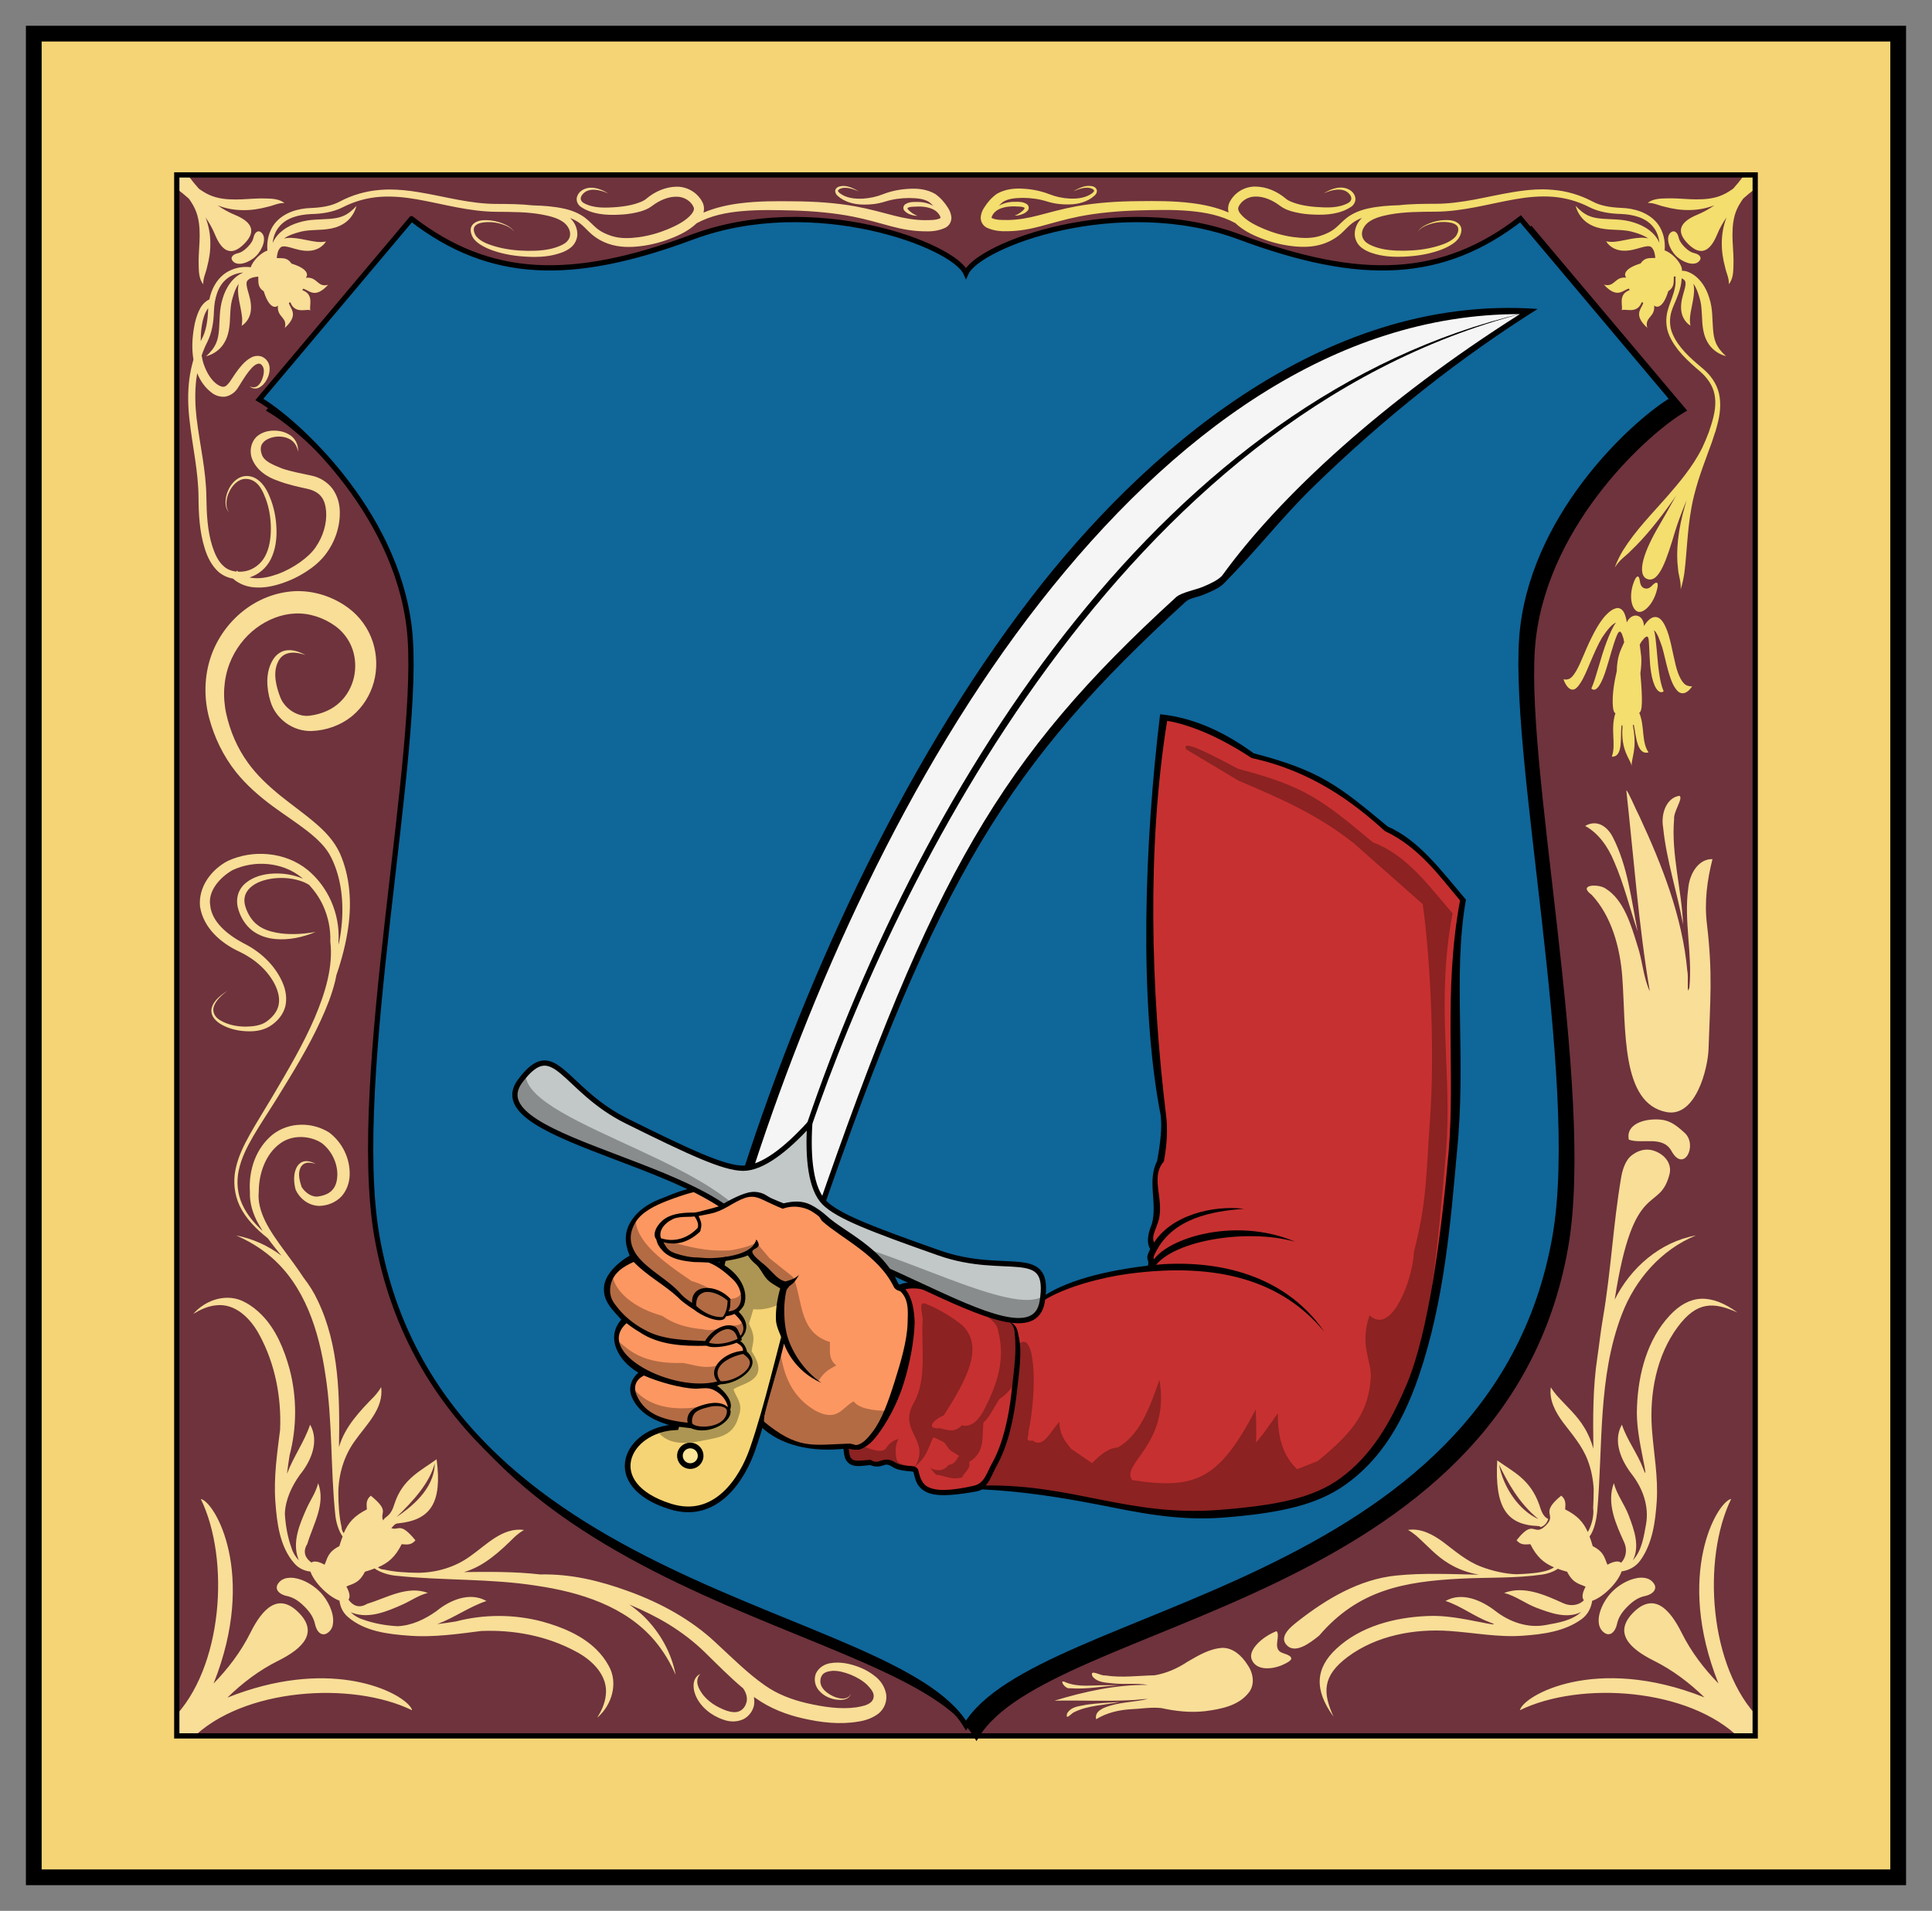<svg xmlns:rdf="http://www.w3.org/1999/02/22-rdf-syntax-ns#" xmlns="http://www.w3.org/2000/svg" height="291.2pt" width="294.4pt" version="1.1" xmlns:cc="http://creativecommons.org/ns#" xmlns:dc="http://purl.org/dc/elements/1.1/" viewBox="0 0 294.4 291.2">
 <rect x="0" y="0" width="294.4" height="291.2" fill="#808080" stroke="none"/>
 <g>
  <path fill="rgb(43%, 20%, 24%)" d="m26.938 26.656h240.52v237.88h-240.52z"/>
  <path fill="rgb(97%, 87%, 59%)" d="m22.75 22.727l2.477 4.847c1.187 0.781 2.406 1.668 3.55 2.699 0.161 0.207 0.289 0.418 0.422 0.625 0.414 0.649 0.696 1.29 0.875 1.926 0.207 0.723 0.289 1.434 0.328 2.102 0.036 0.664 0.028 1.304 0 1.926-0.058 1.257-0.179 2.472-0.125 3.773 0.012 0.441 0.028 0.926 0.125 1.398 0.094 0.473 0.266 0.942 0.575 1.301-0.028-0.488 0.07-0.91 0.199-1.324s0.281-0.824 0.375-1.273c0.324-1.223 0.531-2.465 0.5-3.852-0.02-1.164-0.223-2.426-0.727-3.727 0.555 0.793 1.043 1.641 1.426 2.579 0.918 2.23 2.277 3.621 4.449 1.449s0.781-3.535-1.449-4.449c-0.934-0.387-1.785-0.872-2.574-1.426 1.297 0.504 2.558 0.703 3.722 0.722 1.391 0.032 2.629-0.175 3.852-0.5 0.449-0.093 0.859-0.246 1.277-0.375 0.414-0.128 0.832-0.226 1.325-0.199-0.364-0.304-0.829-0.476-1.301-0.574-0.473-0.098-0.957-0.113-1.403-0.125-1.296-0.055-2.515 0.066-3.773 0.125-0.621 0.027-1.258 0.035-1.926 0s-1.375-0.121-2.101-0.328c-0.637-0.176-1.278-0.461-1.922-0.871-0.211-0.137-0.422-0.266-0.625-0.426-1.035-1.145-1.922-2.363-2.699-3.551l-4.852-2.476zm105.53 5.625c-0.13 0.011-0.27 0.035-0.4 0.074-0.26 0.07-0.52 0.254-0.6 0.574-0.05 0.348 0.14 0.664 0.37 0.852 1.04 0.937 2.48 1.296 3.83 1.324 1.14 0.035 2.28-0.106 3.37-0.449 1.2-0.379 2.47-0.551 3.7-0.551 1.17 0.015 2.29 0.101 3.08 0.648 0.21 0.156 0.39 0.356 0.57 0.551-0.2-0.117-0.41-0.223-0.62-0.301-0.63-0.234-1.28-0.316-1.88-0.301-0.53-0.011-1.18-0.015-1.75 0.352-0.15 0.086-0.26 0.281-0.3 0.523 0.01 0.223 0.08 0.375 0.18 0.477 0.26 0.293 0.6 0.465 0.92 0.574 0.32 0.117 0.69 0.199 1.05 0.176-0.35-0.117-0.64-0.285-0.9-0.477-0.26-0.191-0.49-0.382-0.6-0.597-0.02-0.074-0.05-0.113-0.02-0.102 0.01 0 0.03-0.008 0.05-0.023 0.33-0.215 0.83-0.153 1.4-0.199 0.53-0.02 1.1 0.007 1.67 0.148 0.58 0.141 1.18 0.391 1.6 0.926 0.16 0.199 0.3 0.422 0.33 0.676-0.65 0.347-1.56 0.316-2.55 0.324-1.47-0.031-2.96-0.285-4.48-0.676-1.87-0.488-3.85-1.047-5.95-1.426-2.98-0.535-6.15-0.758-9.52-0.773-2.49-0.031-5.21-0.051-8.03 0.301-1.86 0.23-3.76 0.648-5.6 1.421 0.12-0.445 0.11-0.925-0.07-1.398-0.72-1.586-2.3-2.527-3.93-2.551-1.78 0-3.43 0.758-4.7 1.824-0.422 0.379-1.047 0.59-1.723 0.801-0.867 0.258-1.797 0.391-2.726 0.477-1.77 0.133-3.621 0.226-5.125-0.625-0.242-0.137-0.442-0.399-0.426-0.653-0.02-0.285 0.184-0.605 0.449-0.847 0.879-0.817 2.473-0.555 3.75 0.074-1.187-0.789-2.797-1.297-4.047-0.477-0.394 0.266-0.714 0.704-0.777 1.227-0.031 0.531 0.242 1.02 0.676 1.301 1.664 1.105 3.734 1.25 5.574 1.176 0.996-0.028 1.992-0.137 2.977-0.375 0.742-0.168 1.55-0.434 2.273-0.977 1.115-0.844 2.475-1.445 3.805-1.398 1.05 0.015 2.14 0.652 2.52 1.625 0.07 0.113 0.05 0.328-0.02 0.523-0.11 0.289-0.35 0.574-0.65 0.875-0.85 0.816-2.01 1.402-3.25 1.926-1.39 0.57-2.874 1.008-4.456 1.222-1.355 0.176-2.762 0.239-4.074-0.171-0.859-0.266-1.703-0.657-2.398-1.25-0.54-0.457-1.059-1.059-1.75-1.579-0.93-0.679-2.008-1.101-3.125-1.347-1.512-0.34-3.102-0.457-4.727-0.5h-0.051c-1.855-0.211-3.738-0.219-5.625-0.227-1.875-0.004-3.781-0.262-5.75-0.625-1.965-0.363-3.976-0.832-6.097-1.176-1.415-0.23-2.891-0.398-4.403-0.398-0.5 0-1.012 0.031-1.523 0.074-2.055 0.176-4.117 0.75-6.051 1.778-1.262 0.683-2.789 0.902-4.375 0.972-1.965 0.063-4.152 0.672-5.523 2.375-0.879 1.141-1.239 2.649-1.102 4.102-0.441 0.156-1.004 0.508-1.523 1.023-0.52 0.52-0.872 1.082-1.024 1.528-0.238-0.028-0.473-0.051-0.703-0.051-1.23 0.004-2.426 0.379-3.398 1.125-1.227 0.984-1.899 2.379-2.2 3.824-0.707 0.336-1.191 0.926-1.476 1.523-0.481 0.938-0.727 1.934-0.875 2.852-0.281 1.66-0.332 3.281-0.074 4.801-0.286 0.984-0.5 1.984-0.625 2.972-0.262 2.047-0.211 4.075 0 6 0.23 2.149 0.586 4.188 0.875 6.176 0.289 1.992 0.515 3.938 0.523 5.824 0.016 2.625 0.16 5.243 0.926 7.727 0.398 1.332 1.043 2.688 2.152 3.676 0.633 0.535 1.391 0.859 2.172 1 0.895 0.804 2.047 1.222 3.152 1.324 1.473 0.137 2.868-0.141 4.125-0.551 1.43-0.457 2.731-1.086 3.899-1.847 1.082-0.696 2.105-1.543 2.902-2.579 1.512-1.972 2.274-4.351 2.199-6.648-0.027-1.164-0.371-2.336-1.078-3.352-0.836-1.117-2.023-1.796-3.25-2.046-1.59-0.348-3.078-0.606-4.449-1.075-1.375-0.558-2.812-1.097-3.125-2.203-0.203-0.566-0.207-1.285 0.176-1.699 0.367-0.484 1.078-0.793 1.824-0.926 0.758-0.109 1.578-0.027 2.273 0.352 0.664 0.344 1.164 1.078 1.25 1.926 0.102-0.852-0.25-1.79-0.972-2.375-0.735-0.59-1.707-0.856-2.653-0.852-0.929-0.012-1.925 0.25-2.699 0.949-0.812 0.824-1.051 2.035-0.75 3.102 0.625 1.926 2.387 3.039 3.977 3.574 1.554 0.609 3.14 0.93 4.676 1.277 0.8 0.196 1.593 0.602 2.023 1.223 0.438 0.559 0.633 1.371 0.699 2.227 0.113 1.793-0.441 3.753-1.625 5.449-0.57 0.832-1.398 1.566-2.347 2.25-1.028 0.726-2.184 1.367-3.454 1.824-1.121 0.398-2.32 0.688-3.523 0.602-0.242-0.02-0.484-0.047-0.727-0.102 1.403-0.441 2.567-1.449 3.227-2.75 0.742-1.484 0.945-3.141 0.875-4.75-0.063-1.598-0.371-3.215-1-4.723-0.437-1.105-1.094-2.304-2.25-2.925-0.742-0.383-1.641-0.43-2.398-0.051-0.715 0.375-1.254 1-1.602 1.699-0.348 0.691-0.547 1.492-0.5 2.277 0.027 0.504 0.215 0.993 0.551 1.375-0.297-0.394-0.426-0.922-0.426-1.402 0-0.758 0.234-1.488 0.602-2.125 0.367-0.641 0.882-1.191 1.523-1.473 0.645-0.293 1.434-0.195 2.023 0.149 0.957 0.539 1.442 1.656 1.852 2.726 0.531 1.45 0.766 2.961 0.773 4.473 0.004 1.52-0.211 3.051-0.898 4.301-0.625 1.16-1.766 2.015-3.023 2.25-0.348 0.066-0.7 0.09-1.051 0.074-0.063-0.055-0.117-0.109-0.176-0.176-0.039 0.047-0.063 0.106-0.102 0.153h-0.023c-0.719-0.079-1.398-0.332-1.898-0.801-0.875-0.754-1.387-1.926-1.778-3.149-0.707-2.297-0.844-4.812-0.875-7.402-0.023-1.977-0.265-3.965-0.574-5.973-0.309-2.011-0.676-4.035-0.926-6.125-0.215-1.863-0.269-3.824-0.051-5.777 0.04-0.336 0.098-0.664 0.153-1 0.469 1.164 1.191 2.203 2.176 2.949 0.531 0.43 1.281 0.707 2.097 0.625 0.953-0.191 1.61-0.785 1.977-1.422 0.57-0.89 1.058-1.746 1.648-2.476 0.305-0.367 0.594-0.711 0.926-0.926 0.246-0.137 0.492-0.262 0.648-0.199 0.27 0.023 0.532 0.332 0.625 0.676 0.125 0.437 0.043 0.957-0.125 1.476-0.168 0.477-0.39 0.957-0.796 1.25-0.305 0.238-0.813 0.27-1.204 0.024 0.317 0.343 0.887 0.464 1.375 0.25 0.555-0.25 0.973-0.727 1.25-1.25 0.313-0.559 0.489-1.231 0.426-1.926-0.07-0.684-0.508-1.309-1.222-1.598-0.61-0.183-1.207-0.07-1.653 0.199-0.539 0.301-0.969 0.7-1.324 1.098-0.734 0.813-1.289 1.703-1.852 2.551-0.304 0.39-0.621 0.762-0.921 0.75-0.247 0.078-0.614-0.102-0.977-0.324-0.93-0.637-1.609-1.766-2.074-3.075-0.149-0.425-0.246-0.886-0.324-1.351 0.234-0.688 0.503-1.364 0.847-2.024 0.746-1.472 0.981-3.129 1.028-4.777 0.074-1.82 0.554-3.809 2-4.922 0.675-0.551 1.55-0.844 2.472-0.926-0.824 0.356-1.484 0.926-1.972 1.575-0.559 0.734-0.918 1.554-1.153 2.324-0.285 0.883-0.394 1.722-0.449 2.527-0.055 0.801-0.066 1.578-0.125 2.297-0.063 0.695-0.152 1.367-0.426 2-0.293 0.719-0.84 1.41-1.551 2.051 0.942-0.254 1.805-0.778 2.426-1.551 0.543-0.688 0.871-1.512 1.028-2.324 0.16-0.813 0.191-1.606 0.222-2.375 0.035-0.766 0.078-1.508 0.25-2.223 0.188-0.691 0.399-1.43 0.75-2.101 0.09-0.168 0.196-0.321 0.301-0.477-0.094 0.418-0.121 0.832-0.102 1.203 0.051 0.957 0.25 1.785 0.403 2.574 0.07 0.395 0.156 0.793 0.199 1.223 0.043 0.426 0.051 0.879-0.051 1.402 0.485-0.297 0.871-0.761 1.102-1.25 0.234-0.5 0.328-1.019 0.324-1.527 0.012-0.973-0.273-1.82-0.5-2.625-0.082-0.309-0.156-0.594-0.176-0.848-0.012-0.187-0.012-0.375 0.051-0.5 0.047-0.164 0.25-0.328 0.523-0.476 0.325-0.16 0.743-0.227 1.204-0.274 0.043 0.891-0.133 1.59 0.847 2.25 0.684 2.266 1.598 2.657 2.153 2.176-0.184 1.82 1.496 1.711 1.046 3.399 2.207-2.024 0.852-2.891 0.625-3.774-0.007-0.035 0.192-0.226 0.25-0.078 0.715 1.832 2.575 0.848 3.051 1.176-0.328-0.477 0.656-2.336-1.176-3.051-0.148-0.059 0.043-0.258 0.079-0.25 0.882 0.223 1.75 1.609 3.773-0.598-1.688 0.446-1.578-1.257-3.398-1.074 0.48-0.555 0.089-1.469-2.176-2.152-0.66-0.981-1.36-0.801-2.25-0.848 0.051-0.461 0.113-0.875 0.273-1.203 0.149-0.273 0.313-0.477 0.477-0.523 0.125-0.063 0.312-0.063 0.5-0.051 0.254 0.019 0.539 0.094 0.847 0.176 0.809 0.226 1.653 0.511 2.625 0.5 0.508 0.003 1.028-0.09 1.528-0.325 0.488-0.23 0.953-0.617 1.25-1.101-0.524 0.101-0.977 0.094-1.403 0.051-0.429-0.043-0.828-0.129-1.222-0.2-0.789-0.152-1.617-0.351-2.574-0.402-0.372-0.02-0.786 0.008-1.204 0.102 0.157-0.106 0.309-0.211 0.477-0.301 0.672-0.356 1.41-0.563 2.102-0.75 0.714-0.176 1.457-0.215 2.222-0.25 0.77-0.031 1.563-0.063 2.375-0.223 0.813-0.156 1.637-0.484 2.324-1.027 0.774-0.621 1.297-1.485 1.551-2.426-0.64 0.711-1.332 1.258-2.051 1.551-0.632 0.273-1.304 0.363-2 0.426-0.714 0.058-1.496 0.07-2.296 0.125-0.805 0.054-1.645 0.164-2.528 0.449-0.769 0.234-1.59 0.594-2.324 1.152-0.645 0.484-1.219 1.133-1.574 1.949 0.09-0.91 0.406-1.761 0.949-2.425 1.109-1.434 3.09-1.899 4.898-1.977 1.653-0.043 3.325-0.277 4.801-1.023 1.824-0.938 3.758-1.461 5.676-1.602 1.922-0.141 3.82 0.062 5.648 0.375 2.075 0.363 4.106 0.848 6.102 1.227 1.996 0.378 3.969 0.656 5.949 0.675 2.453 0.02 4.805 0.008 7.051 0.426 1.156 0.219 2.273 0.496 3.148 1.098 0.665 0.453 1.165 1.234 1.102 1.976-0.008 0.364-0.195 0.739-0.477 1.024-0.347 0.363-0.859 0.594-1.398 0.801-1.426 0.535-3.016 0.64-4.625 0.625-1.672-0.024-3.367-0.215-5-0.7-0.652-0.195-1.297-0.414-1.875-0.75-0.426-0.257-0.832-0.558-1.051-0.953-0.156-0.289-0.265-0.59-0.25-0.871 0.004-0.199 0.078-0.406 0.227-0.551 0.383-0.414 1.086-0.507 1.75-0.55 0.808-0.04 1.633 0.082 2.426 0.347 0.679 0.239 1.371 0.559 1.773 1.153-0.359-0.622-1.047-0.997-1.723-1.278-0.789-0.32-1.656-0.512-2.5-0.523-0.691-0.016-1.441 0.066-2 0.551-0.234 0.207-0.394 0.503-0.425 0.824-0.036 0.414 0.097 0.812 0.273 1.148 0.273 0.528 0.738 0.91 1.199 1.203 0.621 0.399 1.301 0.692 1.977 0.922 1.683 0.582 3.437 0.844 5.176 0.926 1.66 0.086 3.367 0.004 5-0.551 0.621-0.203 1.265-0.5 1.8-1 0.465-0.441 0.77-1.07 0.825-1.75 0.043-1.008-0.399-1.933-1.102-2.597 0.57 0.218 1.105 0.496 1.551 0.847 0.554 0.43 1.039 1.008 1.648 1.551 0.836 0.738 1.789 1.25 2.778 1.574 1.578 0.512 3.191 0.5 4.648 0.328 1.715-0.195 3.33-0.632 4.82-1.226 1.34-0.516 2.65-1.184 3.73-2.176 0.04-0.027 0.07-0.066 0.1-0.098 2.18-1.187 4.56-1.64 6.9-1.851 2.67-0.242 5.3-0.153 7.75-0.102 3.32 0.102 6.4 0.387 9.25 0.953 1.99 0.391 3.9 0.965 5.8 1.473 1.61 0.434 3.26 0.719 4.9 0.75 1.02 0.047 2.21-0.02 3.32-0.551 0.6-0.324 0.92-0.902 0.91-1.574-0.07-0.633-0.3-1.133-0.55-1.5-0.5-0.793-1.14-1.516-1.93-2.074-1.28-0.735-2.72-0.86-4-0.774-1.37 0.067-2.73 0.34-4.02 0.848-0.94 0.371-1.98 0.59-3.03 0.652-1.22 0.051-2.51-0.093-3.47-0.828-0.16-0.148-0.32-0.281-0.28-0.375-0.04-0.082 0.13-0.203 0.3-0.297 0.82-0.379 1.9-0.015 2.88 0.399-0.81-0.465-1.7-0.922-2.61-0.824zm-88.85 6.898c-0.047-0.004-0.102 0.012-0.149 0.023-0.312 0.082-0.543 0.461-0.625 0.829-0.121 0.531-0.355 0.976-0.949 1.574-0.598 0.594-1.043 0.828-1.578 0.949-0.582 0.129-1.211 0.629-0.574 1.25 0.754 0.73 2.461 0.141 3.476-0.875 1.016-1.016 1.606-2.723 0.875-3.477-0.176-0.179-0.328-0.265-0.476-0.273zm-7.7 11.699c-0.007 0.133-0.019 0.27-0.023 0.403-0.074 1.578-0.293 3.093-0.977 4.347-0.054 0.102-0.097 0.199-0.148 0.301 0.004-0.605 0.023-1.211 0.098-1.852 0.109-0.863 0.269-1.75 0.652-2.546 0.117-0.231 0.25-0.454 0.398-0.653zm13 43.153c-2.804 0.179-5.503 1.273-7.699 3.023-2.234 1.777-3.953 4.187-4.902 6.945-1.012 2.98-1.082 6.28-0.25 9.38 0.781 2.91 2.125 5.75 4.101 8.23 1.59 1.98 3.528 3.67 5.602 5.2 1.766 1.3 3.598 2.47 5.324 3.82 1.43 1.14 2.797 2.39 3.574 4 1.524 3.07 1.954 6.79 1.551 10.55-0.097 0.91-0.246 1.82-0.426 2.73-0.011-0.18-0.007-0.36-0.023-0.53 0.121-2.11-0.281-4.21-1.102-6.07-0.82-1.87-2.054-3.53-3.601-4.81-1.727-1.4-3.824-2.18-5.949-2.39-2.125-0.22-4.297 0.13-6.223 1.02-2.519 1.32-4.512 3.97-4.227 6.95 0.512 3.3 3.254 5.63 6.051 6.9 2.278 1.1 4.332 2.84 5.426 5.13 0.441 0.94 0.703 1.99 0.5 2.94-0.18 1.02-0.941 1.93-1.875 2.58-0.824 0.58-1.969 0.73-3.102 0.75-1.175 0-2.359-0.19-3.425-0.7-0.43-0.21-0.828-0.43-1.125-0.77-0.246-0.29-0.414-0.67-0.426-1.03-0.024-0.44 0.176-0.89 0.453-1.3 0.438-0.65 1.063-1.19 1.723-1.67-0.696 0.43-1.368 0.93-1.875 1.57-0.325 0.41-0.578 0.9-0.598 1.43-0.016 0.44 0.148 0.86 0.422 1.22 0.32 0.41 0.746 0.73 1.203 0.98 1.113 0.61 2.395 0.91 3.648 0.97 1.204 0.07 2.481-0.07 3.575-0.72 1.129-0.68 2.082-1.73 2.425-3.08 0.29-1.26 0.051-2.56-0.449-3.67-1.16-2.63-3.367-4.66-5.875-5.91-2.484-1.31-4.902-3.29-5.125-5.82-0.355-2.09 1.367-4.18 3.399-5.35 1.648-0.77 3.523-1.1 5.375-0.92 1.851 0.17 3.679 0.84 5.152 2.05 0.07 0.05 0.129 0.11 0.199 0.17-1.476-0.62-3.019-0.84-4.449-0.78-1.547 0.06-3.062 0.47-4.227 1.41-0.535 0.43-0.949 1.01-1.175 1.67-0.243 0.76-0.223 1.55-0.024 2.25 0.364 1.35 1.125 2.59 2.25 3.43 1.012 0.73 2.203 1.11 3.399 1.22 2.047 0.19 4.136-0.24 6.175-1.08-2.171 0.37-4.199 0.46-6.05 0.1-1.051-0.2-2.043-0.55-2.825-1.17-0.875-0.66-1.496-1.69-1.851-2.83-0.156-0.53-0.199-1.08-0.047-1.6 0.121-0.45 0.41-0.88 0.797-1.25 0.879-0.82 2.191-1.25 3.625-1.42 1.449-0.15 3.062-0.03 4.601 0.6 0.258 0.11 0.497 0.26 0.75 0.4 0.848 0.92 1.59 1.98 2.125 3.15 0.766 1.68 1.172 3.57 1.102 5.48 0.23 1.88 0.043 3.81-0.402 5.77-0.446 1.96-1.168 3.95-2 5.9-1.719 3.99-4.032 7.91-6.473 12.05-1.078 1.83-2.258 3.67-3.352 5.62-0.933 1.67-1.832 3.45-2.226 5.43-0.356 1.8-0.184 3.75 0.625 5.48 0.937 1.97 2.527 3.57 4.301 4.97 0.613 0.85 1.273 1.67 1.949 2.5 0.043 0.05 0.086 0.1 0.125 0.15-2.027-1.52-4.387-2.6-6.899-3.08 1.868 0.81 3.645 1.87 5.2 3.18 5.277 4.45 7.433 11.42 8.402 18.03 1.121 7.11 0.762 14.36 1.523 21.5 0.098 0.9 0.457 2.28 1.102 3.17-0.168 0.46-0.348 0.93-0.5 1.47-1.797 0.91-1.801 1.87-2.25 2.83-0.871-0.49-1.609-0.63-2-0.33-0.871-0.62-1.418-1.57-0.625-2.85 0.879-2.97 2.84-6.07 1.648-9.25-0.328 1.39-1.171 2.55-1.75 3.83-1.039 2.35-2.23 5.08-1.3 7.65 0.039 0.1 0.074 0.21 0.125 0.3-0.516-0.52-0.918-1.18-1.125-1.87-0.614-1.7-0.922-3.47-1.024-5.25 0.082-2.17 1.063-4.22 2.301-5.95 1.691-2.06 2.984-5.09 1.547-7.63-0.867 2.61-2.57 4.93-3.524 7.5 0.122-0.95 0.243-1.89 0.399-2.83 1.117-4.28 1.121-8.84 0-13.12-0.805-2.96-2.067-6.06-4.25-8.27-0.727-0.74-1.555-1.4-2.5-1.9-2.649-1.51-6.016-0.47-7.922 1.75 1.035-0.64 2.148-1.16 3.375-1.3 3.039-0.42 5.434 2.09 6.723 4.55 2.371 4.38 3.34 9.47 3.125 14.42-0.457 3.62-0.989 7.26-0.723 10.92 0.238 3.27 0.656 6.88 2.898 9.43 0.665 0.76 1.524 1.14 2.45 1.25 0.269 0.77 0.906 1.73 1.8 2.62 0.895 0.9 1.852 1.53 2.625 1.81 0.106 0.92 0.493 1.78 1.25 2.45 2.555 2.24 6.165 2.66 9.426 2.89 3.66 0.27 7.305-0.26 10.926-0.72 4.953-0.21 10.039 0.75 14.422 3.13 2.461 1.28 4.969 3.68 4.551 6.72-0.141 1.22-0.66 2.34-1.301 3.37 2.219-1.9 3.254-5.27 1.75-7.92-0.504-0.94-1.16-1.77-1.899-2.5-2.218-2.18-5.316-3.44-8.277-4.25-4.281-1.12-8.84-1.12-13.125 0-0.93 0.16-1.875 0.28-2.824 0.4 2.574-0.95 4.891-2.66 7.5-3.52-2.535-1.44-5.567-0.15-7.625 1.54-1.742 1.24-3.785 2.22-5.949 2.3-1.782-0.1-3.551-0.41-5.25-1.02-0.7-0.21-1.356-0.61-1.875-1.12 0.09 0.05 0.199 0.08 0.3 0.12 2.567 0.93 5.301-0.26 7.649-1.3 1.281-0.58 2.441-1.42 3.824-1.75-3.172-1.19-6.269 0.77-9.246 1.65-1.281 0.79-2.227 0.24-2.852-0.63 0.301-0.39 0.165-1.13-0.324-2 0.961-0.45 1.918-0.45 2.824-2.25 0.547-0.15 1.016-0.33 1.477-0.5 0.891 0.65 2.266 1.01 3.172 1.1 7.141 0.77 14.391 0.41 21.5 1.53 6.605 0.97 13.578 3.12 18.027 8.4 1.309 1.56 2.369 3.33 3.179 5.2-0.64-3.4-2.41-6.52-4.855-8.93-0.679-0.66-1.421-1.24-2.199-1.8 2.149 0.9 4.154 1.89 5.974 3 2.07 1.28 3.91 2.7 5.5 4.25 1.96 1.92 3.85 3.84 5.87 5.53 0.09 0.13 0.16 0.25 0.23 0.38 0.36 0.68 0.43 1.37 0.2 1.94-0.17 0.52-0.55 0.95-0.97 1.13-0.57 0.29-1.32 0.16-1.98-0.05-0.8-0.29-1.52-0.64-2.18-1.1-0.65-0.46-1.25-1.01-1.69-1.7-0.31-0.47-0.57-0.98-0.61-1.55-0.02-0.42 0.11-0.91 0.48-1.25-0.48 0.19-0.85 0.65-0.98 1.2-0.15 0.69-0.01 1.45 0.25 2.08 0.38 0.89 0.97 1.64 1.71 2.27 0.73 0.62 1.6 1.11 2.54 1.42 0.9 0.33 2.02 0.4 3.05-0.09 0.78-0.41 1.36-1.14 1.58-2.03 0.09-0.45 0.07-0.91 0-1.35 0.08 0.06 0.17 0.11 0.25 0.17 2.26 1.61 4.78 2.55 7.28 3.11 2.72 0.62 5.59 0.96 8.42 0.47 0.99-0.15 2.12-0.5 3.08-1.25 0.83-0.71 1.25-1.74 1.14-2.83-0.2-1.27-0.93-2.25-1.77-2.87-0.96-0.77-2.07-1.29-3.2-1.63-1.04-0.32-2.2-0.51-3.38-0.34-0.92 0.09-1.91 0.62-2.37 1.59-0.31 0.79-0.19 1.67 0.28 2.36 0.46 0.64 1.09 1.08 1.77 1.35 0.63 0.25 1.35 0.38 2.05 0.29 0.53-0.04 1.1-0.36 1.23-0.92-0.2 0.55-0.78 0.76-1.25 0.75-0.67-0.01-1.28-0.24-1.83-0.55-0.59-0.33-1.1-0.76-1.38-1.3-0.27-0.51-0.25-1.14 0-1.6 0.26-0.54 0.97-0.72 1.63-0.78 0.93-0.04 1.88 0.23 2.78 0.58 0.95 0.39 1.82 0.89 2.52 1.55 0.55 0.57 1.04 1.17 1 1.7 0.03 0.39-0.21 0.82-0.52 1.03-0.5 0.4-1.26 0.55-2.11 0.7-2.41 0.34-4.96-0.04-7.55-0.63-2.27-0.53-4.5-1.36-6.42-2.73-2.57-1.79-4.96-4.18-7.62-6.64-3.54-3.28-8.05-5.86-13.254-7.73-2.035-0.74-4.207-1.41-6.5-1.88-2.179-0.44-4.461-0.69-6.851-0.64-3.836-0.44-7.75-0.41-11.598-0.36 3.098-0.89 5.508-3.18 7.75-5.39 0.434-0.38 0.895-0.75 1.398-1.03-3.293-0.43-5.738 2.28-8.199 4-2.301 1.68-5.14 2.51-7.976 2.53-1.742-0.02-3.496-0.11-5.2-0.5-0.355 0-0.632-0.14-0.898-0.33 1.586-0.67 2.652-1.58 3.625-3.53 0.711 0.05 1.449 0.2 2.098-0.59-2.367-2.88-2.465-1.44-3.676-1.85 0.449-0.5 0.578-0.69 1-0.73 4.965-0.49 6.785-3.08 5.902-9.77-2.367 1.73-5.179 2.97-6.402 6.74-0.266 0.82-0.504 1.49-1.274 2.06-0.222 0.16-0.367 0.33-0.476 0.52-0.551-1.32 1.09-1.34-1.875-3.77-0.789 0.64-0.641 1.38-0.598 2.09-1.941 0.98-2.859 2.04-3.527 3.63-0.195-0.27-0.332-0.54-0.324-0.9-0.391-1.7-0.489-3.46-0.5-5.2 0.015-2.84 0.847-5.67 2.527-7.98 1.723-2.46 4.426-4.9 4-8.19-0.285 0.5-0.648 0.96-1.027 1.39-2.211 2.25-4.508 4.65-5.399 7.75 0.117-7.56 0.086-15.4-3.25-22.34-0.578-1.25-1.312-2.4-2.152-3.48-0.926-1.42-1.918-2.74-2.848-4-1.148-1.56-2.234-3.07-3-4.63-0.711-1.47-1.136-3.01-0.976-4.42-0.004-1.5 0.285-2.95 0.824-4.22 0.543-1.28 1.336-2.36 2.351-3.11 0.918-0.72 2.079-1.05 3.223-1.05 1.149 0.01 2.277 0.32 3.203 0.93 1.473 1.12 2.395 3 2.375 4.85-0.019 0.79-0.195 1.6-0.652 2.15-0.445 0.62-1.293 0.99-2.199 1.12-0.922 0.19-2-0.48-2.598-1.44-0.32-0.98-0.594-2.04-0.176-2.91 0.129-0.3 0.399-0.59 0.723-0.7 0.469-0.17 1.051-0.07 1.625 0.11-0.531-0.29-1.121-0.5-1.723-0.41-0.445 0.07-0.844 0.35-1.101 0.75-0.641 1.03-0.563 2.38-0.274 3.53 0.602 1.38 1.957 2.49 3.625 2.52 1.215-0.03 2.477-0.49 3.399-1.47 0.793-0.91 1.191-2.07 1.226-3.2 0.094-2.49-1.078-4.96-3.101-6.5-1.285-0.82-2.825-1.24-4.352-1.2-1.523 0.03-3.055 0.53-4.324 1.53-1.231 1.02-2.145 2.34-2.723 3.84-0.578 1.51-0.812 3.19-0.699 4.85-0.074 1.75 0.48 3.46 1.348 4.98 0.191 0.34 0.39 0.67 0.601 1-1.316-1.2-2.433-2.54-3.125-4.08-0.75-1.64-0.89-3.48-0.527-5.17 0.402-1.89 1.281-3.6 2.226-5.23 1.114-1.91 2.352-3.73 3.477-5.55 2.527-4.09 4.938-8 6.773-12.02 0.903-1.95 1.696-3.94 2.2-5.98 0.078-0.31 0.136-0.63 0.199-0.95 0.828-2.41 1.453-4.82 1.801-7.24 0.562-3.9 0.265-7.86-1.25-11.31-0.883-1.94-2.344-3.45-3.825-4.69-1.757-1.5-3.566-2.76-5.199-4.08-1.918-1.55-3.652-3.19-4.976-5.03-1.66-2.27-2.743-4.86-3.325-7.47-0.582-2.64-0.402-5.35 0.5-7.68 0.836-2.175 2.274-4.061 4.051-5.397 1.746-1.305 3.821-2.133 5.875-2.223 2.168-0.125 4.399 0.621 6.176 1.898 1.199 0.864 2.141 2.125 2.625 3.528 0.469 1.354 0.547 2.874 0.223 4.294-0.321 1.42-1.059 2.78-2.125 3.78-1.153 1.12-2.785 1.82-4.524 2.05-1.711 0.3-3.797-0.9-4.551-2.73-0.679-1.76-1.16-3.76-0.398-5.39 0.254-0.59 0.738-1.106 1.348-1.305 0.832-0.316 1.875-0.141 2.875 0.199-0.934-0.496-1.981-0.886-3.024-0.699-0.797 0.137-1.504 0.695-1.949 1.425-1.137 1.86-1 4.28-0.375 6.33 0.781 2.62 3.355 4.6 6.273 4.52 2.208-0.08 4.418-0.84 6.2-2.3 1.59-1.33 2.734-3.14 3.277-5.13 0.539-1.97 0.496-4.087-0.125-6.072-0.66-2.082-1.977-3.937-3.75-5.25-2.367-1.746-5.32-2.714-8.352-2.55zm21.516 132.9c-0.035 4.05-3.93 6.91-5.824 8.18 2.617-2.5 5.07-5.26 5.824-8.18zm-35.648 5.43c4.48 9.17 3.414 25.85-4.348 33.57-0.516 0.39-1.02 0.74-1.527 1.1l-4.774 8.18 8.176-4.78c0.359-0.5 0.715-1.01 1.098-1.52 7.726-7.77 24.406-8.83 33.574-4.35-0.039-0.22-0.195-0.47-0.449-0.75-2.25-2.55-12.653-7.19-27.7-1.18 2.258-2.2 4.813-4.16 7.75-5.62 3.715-1.85 6.184-4.27 3.102-7.35-3.086-3.09-5.5-0.62-7.352 3.1-1.457 2.92-3.414 5.47-5.601 7.72 6.66-16.7 0.18-27.71-1.949-28.12zm13.699 12c-0.649 0-1.235 0.17-1.649 0.57-0.14 0.14-0.25 0.27-0.324 0.4-0.304 0.52-0.129 0.98 0.25 1.3 0.281 0.25 0.692 0.42 1.074 0.5 0.93 0.2 1.719 0.6 2.75 1.63 0.516 0.51 0.872 0.98 1.125 1.42 0.125 0.23 0.219 0.43 0.301 0.65s0.149 0.44 0.199 0.68c0.114 0.52 0.383 1.07 0.774 1.32 0.098 0.07 0.191 0.1 0.301 0.13 0.328 0.08 0.714-0.03 1.125-0.45 0.164-0.17 0.285-0.37 0.375-0.58 0.093-0.21 0.121-0.43 0.152-0.67 0.172-1.48-0.73-3.48-2.051-4.8-1.215-1.21-2.972-2.1-4.402-2.1z"/>
  <path fill="rgb(97%, 87%, 59%)" d="m247.82 120.45c1.13 10.21 1.86 20.45 3.58 30.62-1.01-2.16-1.11-4.68-1.88-6.95-0.98-3.19-2.09-7-4.87-8.72-1.06-0.73-4.32-0.65-2.1 0.97 3.02 3.26 4.31 7.99 4.65 12.45 0.6 8.03-0.24 19.31 6.73 20.65 4.45 0.86 6.32-6.59 6.42-9.62 0.25-7.43 0.65-11.55-0.25-19.05-0.41-3.4 0.05-6.74 0.85-9.88-2.13-0.05-3.49 2.19-3.7 4.48-0.67 4.94 0.67 10.11 0.18 15.07-0.44 1.69-0.11-1.79-0.31-2.45-0.73-8.26-3.85-16.17-7.3-23.6-0.6-1.15-1.77-3.96-2-3.97zm8.11 0.82c-1.95 0.27-2.88 2.66-2.5 4.83 0.5 4.99 2.14 9.86 3.04 14.8-0.21-5.35-1.83-10.75-1.37-16.05-0.1-1.13 1.22-2.91 0.92-3.47-0.02-0.04-0.06-0.08-0.09-0.11zm-13.16 4.2c-0.4 0.03-0.81 0.15-1.22 0.4 2 1.07 3.49 3.17 4.42 5.45 1.5 3.43 2.37 7.08 3.58 10.63-0.97-4.86-1.52-9.97-3.8-14.4-0.69-1.34-1.77-2.16-2.98-2.08zm9.11 45.13c-1.15 0.06-2.33 0.38-3.06 1.05-0.52 0.48-0.8 1.13-0.62 2.02 1.99 0.74 5.16-0.69 6.5 1.73 1.9 3.44 4.07-0.95 1.97-2.8-0.87-0.78-1.77-1.56-2.9-1.85-0.52-0.14-1.21-0.19-1.89-0.15zm-1.11 4.6c-0.77 0.05-1.47 0.37-2.07 0.82-1.04 0.77-1.47 2.25-1.68 3.48-1.25 7.45-1.5 13.97-2.77 21.42-0.36 2.09-0.58 4.17-0.85 5.98-0.69 4.55-0.66 9.2-0.6 13.85-0.32-1.1-0.75-2.17-1.35-3.15-1.11-1.9-2.81-3.35-4.25-4.98-0.33-0.39-0.63-0.78-0.88-1.22-0.3 1.97 0.72 3.81 1.85 5.35 1.4 1.84 2.97 3.63 3.78 5.82 0.53 1.39 0.82 2.89 0.9 4.38v0.15c-0.01 0.9-0.04 1.8-0.08 2.7 0.15 1.15-0.21 2.61-0.82 3.67-0.66-1.49-1.59-2.52-3.45-3.45 0.04-0.71 0.19-1.45-0.6-2.1-3.42 2.81-0.58 2.76-2.3 4.5-1.72 1.75-1.76-0.51-3.6 1.28-0.27 0.25-0.55 0.6-0.9 1.02 0.65 0.8 1.38 0.64 2.1 0.6 0.96 1.93 2.03 2.86 3.6 3.53-1.05 0.71-2.77 0.85-3.88 0.95-0.6 0.05-1.2 0.07-1.8 0.1-1.69-0.03-3.78-0.52-5.37-1.13-2.2-0.81-3.99-2.38-5.83-3.77-1.53-1.13-3.4-2.16-5.37-1.85 0.44 0.24 0.86 0.55 1.25 0.87 1.63 1.44 3.08 3.14 4.97 4.25 1.41 0.87 2.96 1.41 4.58 1.7-4.21-0.08-8.41-0.3-12.6 0.13-5.62 0.57-10.62 3.56-14.98 6.97-0.36 0.29-0.84 0.66-1.25 1.08-0.68 0.7-1.18 1.57-0.6 2.37 1.3 1.77 3.78-0.22 5.08-1.25 5.97-6.97 12.92-8.26 21.65-8.7 4.11-0.21 8.27-0.03 12.35-0.62 0.78-0.11 1.68-0.4 2.38-0.88 0.44 0.16 0.89 0.31 1.42 0.45 0.91 1.81 1.86 1.82 2.82 2.28-0.5 0.9-0.62 1.67-0.27 2.05 0 0-0.01 0.02 0 0.02-0.7 0.73-1.95 0.99-3.13 0.45-2.75-1.24-5.95-2.73-9.02-1.57 1.78 0.45 3.24 1.63 4.95 2.27 2.11 0.79 4.63 1.73 6.8 0.63-1.48 1.35-3.55 1.65-5.45 2-2.73 0.5-5.48-0.49-7.6-2.13-2.11-1.63-5.08-2.98-7.63-1.55 2.38 0.78 4.4 2.39 6.73 3.25 1.77 0.66-0.66 0.13-1.33 0-2.7-0.52-5.42-1.1-8.2-0.95-4.95 0.21-10.16 1.55-13.85 5-3.18 2.98-3.39 6.24-0.42 10.33-1.66-3.67-1.72-6.22 2.2-9.13 4.36-3.23 10.14-4.31 15.53-3.92 3.69 0.26 7.4 0.99 11.12 0.72 3.07-0.22 6.34-0.64 8.92-2.5 0.96-0.68 1.49-1.72 1.65-2.82 0.79-0.26 1.76-0.91 2.68-1.83 0.91-0.91 1.54-1.87 1.8-2.65 1.11-0.16 2.16-0.71 2.85-1.67 1.86-2.58 2.28-5.85 2.5-8.93 0.26-3.72-0.46-7.42-0.73-11.12-0.38-5.38 0.69-11.16 3.93-15.53 2.9-3.91 5.45-3.86 9.12-2.2-2.04-1.48-3.87-2.17-5.57-2.1-1.7 0.08-3.26 0.94-4.75 2.53-3.45 3.69-4.79 8.89-5 13.85-0.15 2.77 0.42 5.5 0.95 8.2 0.13 0.67 0.65 3.09 0 1.32-0.87-2.33-2.47-4.35-3.25-6.72-1.44 2.54-0.09 5.51 1.55 7.62 1.64 2.12 2.62 4.87 2.12 7.6-0.35 1.9-0.64 3.98-2 5.45 1.11-2.17 0.17-4.68-0.62-6.8-0.64-1.71-1.82-3.17-2.28-4.95-1.15 3.08 0.33 6.28 1.58 9.03 0.52 1.16 0.24 2.39-0.48 3.1-0.38-0.35-1.17-0.21-2.07 0.3-0.46-0.97-0.45-1.92-2.25-2.83-0.15-0.54-0.31-1.02-0.48-1.47 0.74-0.99 1.04-2.66 1.16-3.75 0.9-10.07 0.07-20.51 3.77-30.13 2.03-5.29 5.97-9.82 11.27-12-5.45 0.99-9.93 4.9-12.37 9.78 2.88-18.73 6.79-13.04 8.35-19.1 0.4-1.59-0.67-2.91-2.13-3.5-0.54-0.22-1.03-0.28-1.5-0.25zm-22.62 47.35c-0.4 7.18 1.45 9.79 6.12 10 0.25 0.01 0.36 0.04 0.5 0.17 0.64-0.23 0.98-0.68 1.15-1.25-0.86-0.36-1.12-1.45-1.37-2.17-1.39-3.94-4.07-5.05-6.4-6.75zm0.28 0.65c1.23 2.53 2.94 5.81 6 8.3-2.92-1.3-5.34-4.77-6-8.3zm35.37 5.22c-2.12 0.42-8.6 11.42-1.94 28.13-2.2-2.26-4.15-4.8-5.61-7.73-1.85-3.71-4.26-6.18-7.35-3.1-3.08 3.08-0.61 5.5 3.1 7.35 2.93 1.46 5.48 3.41 7.73 5.6-16.71-6.65-27.71-0.18-28.12 1.95 9.16-4.48 25.82-3.41 33.55 4.35 0.38 0.52 0.76 1.02 1.12 1.53l8.17 4.77-4.77-8.17c-0.51-0.37-1.01-0.74-1.52-1.13-7.77-7.72-8.84-24.38-4.36-33.55zm-13.69 12c-1.43 0.01-3.19 0.89-4.41 2.1-1.76 1.77-2.82 4.72-1.52 6.05 1.1 1.13 1.98 0.02 2.2-1 0.2-0.93 0.59-1.71 1.62-2.75 1.04-1.03 1.82-1.43 2.75-1.62 1.03-0.22 2.13-1.11 1-2.2-0.41-0.41-1-0.58-1.64-0.58zm-55.58 8.15c-1.16 0.45-2.25 1.19-2.98 1.98-0.72 0.78-1.09 1.62-0.82 2.32 0.69 1.81 3.2 1.52 4.7 0.85 1.57-0.7 1.96-1.2 0.07-1.8-1.74-0.55-0.3-2.56-0.97-3.35zm-8.25 2.55c-1.96 0.11-3.69 1.17-5.35 2.13-1.5 1-3.2 1.75-4.98 2.05-2.51 0.06-5.04 0.41-7.55 0.02-0.62 0.12-2.45-1.1-1.92 0.15 0.77 0.99 2.17 0.94 3.3 1.08 1.7 0.16 3.44-0.09 5.12 0.22-4.83-0.06-9.62 1-14.22 2.4 3.83-0.09 7.67 0.12 11.5-0.07 0.86-0.02 2.23-0.21 2.73-0.2-1.85 0.46-3.8 0.46-5.63 1-0.96 0.28-2.54 0.78-2.25 2.1 1.6-0.99 3.47-1.42 5.33-1.53 1.53-0.06 3.08-0.35 4.62-0.17 2.18 0.48 4.41 0.72 6.65 0.47 2.37-0.31 5.08-0.8 6.65-2.82 1-1.24 0.69-3.01-0.17-4.23-0.84-1.34-2.16-2.61-3.83-2.6zm-24.3 5.13c-0.03 0-0.06 0-0.08 0.02-0.17 0.2 0.56 1.15 1.15 1 2.48 0.21 4.91-0.31 7.38-0.45-0.64-0.02-1.28-0.01-1.93 0-2.02-0.03-4.14 0.34-6.07-0.43-0.22-0.12-0.37-0.16-0.45-0.14zm8.65 3.12c-1.66 0.11-3.36 0.17-5 0.4-0.92 0.21-2.08 0.24-2.75 0.98-0.09 0.1-0.2 0.21-0.27 0.35-0.3 1.13 0.54 0.13 0.97-0.13 2.17-1.11 4.7-1.11 7.05-1.6z"/>
  <path fill="rgb(95%, 87%, 43%)" d="m271.66 22.707l-4.84 2.477c-0.78 1.187-1.67 2.406-2.7 3.55-0.21 0.161-0.42 0.289-0.63 0.426-0.64 0.41-1.28 0.695-1.92 0.875-0.73 0.203-1.44 0.289-2.1 0.324-0.67 0.036-1.31 0.028-1.93 0-1.25-0.058-2.47-0.179-3.77-0.125-0.44 0.012-0.93 0.028-1.4 0.125-0.48 0.094-0.94 0.27-1.3 0.575 0.49-0.028 0.91 0.07 1.32 0.199 0.42 0.129 0.83 0.281 1.28 0.375 1.22 0.324 2.46 0.531 3.85 0.5 1.16-0.02 2.43-0.223 3.72-0.723-0.79 0.551-1.64 1.039-2.57 1.422-2.23 0.918-3.62 2.277-1.45 4.453 2.17 2.172 3.53 0.778 4.45-1.453 0.38-0.934 0.87-1.781 1.42-2.574-0.5 1.297-0.7 2.558-0.72 3.726-0.03 1.387 0.17 2.625 0.5 3.848 0.09 0.449 0.24 0.863 0.37 1.277s0.23 0.836 0.2 1.325c0.31-0.364 0.48-0.829 0.58-1.301 0.09-0.473 0.11-0.957 0.12-1.399 0.06-1.3-0.06-2.515-0.12-3.777-0.03-0.621-0.04-1.258 0-1.922 0.03-0.668 0.12-1.379 0.32-2.101 0.18-0.641 0.46-1.282 0.88-1.926 0.13-0.207 0.26-0.418 0.42-0.625 1.15-1.035 2.36-1.922 3.55-2.699l2.48-4.852zm-105.9 5.625c-0.77 0.039-1.54 0.43-2.22 0.824 0.97-0.41 2.05-0.777 2.87-0.398 0.17 0.097 0.34 0.215 0.3 0.301 0.05 0.089-0.12 0.226-0.27 0.375-0.97 0.734-2.26 0.878-3.48 0.824-1.05-0.059-2.09-0.278-3.02-0.649-1.3-0.507-2.66-0.781-4.03-0.851-1.28-0.086-2.71 0.043-4 0.773-0.79 0.563-1.43 1.285-1.92 2.078-0.26 0.364-0.49 0.868-0.55 1.5-0.01 0.672 0.31 1.25 0.9 1.575 1.12 0.531 2.3 0.593 3.32 0.55 1.64-0.031 3.29-0.316 4.9-0.75 1.9-0.511 3.81-1.082 5.8-1.476 2.85-0.567 5.93-0.852 9.25-0.949 2.45-0.055 5.08-0.145 7.75 0.097 2.34 0.215 4.73 0.668 6.9 1.852 0.04 0.031 0.07 0.07 0.1 0.101 1.09 0.989 2.39 1.657 3.73 2.172 1.5 0.594 3.11 1.031 4.82 1.227 1.46 0.176 3.07 0.187 4.65-0.324 0.99-0.325 1.94-0.84 2.78-1.575 0.61-0.543 1.09-1.125 1.65-1.55 0.44-0.352 0.98-0.629 1.55-0.852-0.7 0.664-1.15 1.594-1.1 2.602 0.05 0.679 0.35 1.308 0.82 1.75 0.54 0.5 1.18 0.793 1.8 1 1.63 0.55 3.34 0.632 5 0.55 1.74-0.082 3.49-0.347 5.18-0.925 0.67-0.231 1.35-0.524 1.97-0.926 0.47-0.293 0.93-0.672 1.2-1.199 0.18-0.336 0.31-0.739 0.28-1.153-0.03-0.316-0.2-0.613-0.43-0.824-0.56-0.484-1.31-0.562-2-0.547-0.85 0.012-1.71 0.199-2.5 0.524-0.68 0.277-1.37 0.652-1.72 1.273 0.4-0.594 1.09-0.914 1.77-1.148 0.79-0.266 1.62-0.387 2.43-0.352 0.66 0.043 1.36 0.141 1.75 0.551 0.14 0.148 0.22 0.351 0.22 0.551 0.02 0.281-0.09 0.586-0.25 0.875-0.21 0.394-0.62 0.691-1.05 0.949-0.57 0.34-1.22 0.554-1.87 0.75-1.63 0.484-3.33 0.676-5 0.699-1.61 0.016-3.2-0.09-4.63-0.625-0.53-0.207-1.05-0.437-1.4-0.801-0.28-0.285-0.46-0.66-0.47-1.023-0.07-0.742 0.44-1.524 1.1-1.977 0.87-0.601 1.99-0.875 3.15-1.097 2.25-0.414 4.6-0.407 7.05-0.426 1.98-0.02 3.95-0.297 5.95-0.676s4.03-0.863 6.1-1.223c1.83-0.316 3.73-0.515 5.65-0.375 1.91 0.137 3.85 0.661 5.67 1.598 1.48 0.746 3.15 0.98 4.8 1.027 1.81 0.075 3.79 0.539 4.9 1.973 0.55 0.664 0.86 1.516 0.95 2.426-0.35-0.817-0.93-1.465-1.57-1.949-0.74-0.559-1.56-0.914-2.33-1.153-0.88-0.285-1.72-0.394-2.52-0.449-0.81-0.055-1.58-0.066-2.3-0.125-0.7-0.062-1.37-0.152-2-0.426-0.72-0.293-1.41-0.84-2.05-1.547 0.25 0.938 0.78 1.801 1.55 2.422 0.69 0.543 1.51 0.871 2.32 1.028 0.82 0.164 1.61 0.191 2.38 0.222 0.77 0.035 1.51 0.078 2.22 0.25 0.69 0.188 1.43 0.399 2.1 0.75 0.17 0.09 0.32 0.196 0.48 0.301-0.42-0.094-0.83-0.121-1.2-0.098-0.96 0.047-1.79 0.246-2.58 0.399-0.4 0.074-0.79 0.156-1.22 0.199s-0.88 0.051-1.4-0.051c0.3 0.485 0.76 0.871 1.25 1.102 0.5 0.234 1.02 0.328 1.52 0.324 0.98 0.012 1.82-0.273 2.63-0.5 0.31-0.082 0.59-0.156 0.85-0.176 0.18-0.011 0.37-0.011 0.5 0.051 0.16 0.047 0.33 0.25 0.47 0.527 0.16 0.325 0.23 0.739 0.28 1.2-0.89 0.046-1.59-0.129-2.25 0.847-2.27 0.684-2.66 1.598-2.18 2.153-1.82-0.184-1.71 1.519-3.4 1.074 2.02 2.207 2.89 0.824 3.78 0.601 0.03-0.011 0.22 0.192 0.07 0.25-1.83 0.711-0.84 2.571-1.17 3.047 0.48-0.328 2.34 0.657 3.05-1.172 0.06-0.152 0.25 0.039 0.25 0.075-0.23 0.882-1.59 1.75 0.62 3.773-0.44-1.687 1.23-1.578 1.05-3.398 0.56 0.48 1.47 0.089 2.15-2.176 0.98-0.66 0.8-1.36 0.85-2.25 0.1 0.012 0.19 0.012 0.28 0.023-0.02 0.094-0.01 0.184-0.03 0.278 0.02 0.378 0.03 0.843-0.07 1.347-0.09 0.477-0.25 1-0.45 1.578-0.2 0.575-0.45 1.192-0.65 1.899-0.34 1.18-0.34 2.609 0.25 3.926 0.47 1.031 1.13 1.976 1.95 2.875 0.82 0.898 1.77 1.734 2.72 2.55 1.06 0.911 1.94 2.133 2.2 3.5 0.29 1.395 0.02 2.899-0.4 4.297-0.11 0.383-0.24 0.758-0.37 1.125-0.01 0.012 0 0.016 0 0.028-0.04 0.105-0.07 0.195-0.1 0.3-0.3 0.809-0.64 1.61-1 2.375-0.78 1.559-1.67 2.875-2.58 4.075-0.9 1.195-1.83 2.265-2.72 3.3-2.47 2.817-4.82 5.153-6.78 8.274-0.44 0.742-0.9 1.621-1.25 2.601 0.88-1.363 1.64-1.679 2.5-2.601 1.93-1.817 4.16-4.5 6.48-7.824 0.12-0.184 0.25-0.364 0.37-0.551-0.11 0.195-0.21 0.383-0.32 0.574-0.88 1.563-1.62 2.922-2.18 3.852-1.17 1.961-2.11 3.898-2.5 5.425-0.39 1.524-0.23 2.61 0.65 2.899 0.89 0.289 1.61-0.465 2.28-1.824 0.67-1.36 1.28-3.336 1.92-5.477 0.31-1.012 0.81-2.437 1.48-4.074 0.08-0.195 0.19-0.399 0.27-0.602-0.06 0.211-0.13 0.418-0.2 0.625-1.15 3.836-1.44 7.239-1.12 9.676 0.07 1.164 0.46 1.816 0.42 3.227 0.26-0.856 0.44-1.719 0.55-2.477 0.41-3.242 0.43-6.359 1.08-9.949 0.22-1.274 0.58-2.629 1.02-4.074 0.45-1.446 1.01-2.969 1.63-4.653 0.32-0.801 0.6-1.648 0.87-2.5 0.04-0.105 0.06-0.191 0.1-0.297 0.01-0.015 0.02-0.039 0.03-0.05 0.11-0.391 0.22-0.778 0.32-1.176 0.39-1.485 0.58-3.117 0.23-4.676-0.37-1.543-1.32-2.844-2.48-3.801-0.96-0.797-1.9-1.613-2.7-2.472-0.8-0.86-1.45-1.782-1.87-2.75-0.53-1.172-0.5-2.454-0.18-3.5 0.21-0.661 0.49-1.25 0.73-1.825 0.23-0.578 0.44-1.132 0.57-1.652 0.15-0.562 0.22-1.07 0.25-1.5 0-0.016 0.01-0.035 0-0.051 0.28 0.149 0.48 0.313 0.53 0.477 0.06 0.125 0.06 0.316 0.05 0.5-0.02 0.254-0.1 0.539-0.18 0.851-0.22 0.805-0.51 1.649-0.5 2.621 0 0.508 0.09 1.028 0.33 1.528 0.23 0.488 0.62 0.953 1.1 1.25-0.1-0.524-0.09-0.977-0.05-1.403 0.04-0.429 0.12-0.828 0.2-1.222 0.15-0.789 0.35-1.617 0.4-2.574 0.02-0.372-0.01-0.786-0.1-1.204 0.1 0.157 0.21 0.309 0.3 0.477 0.35 0.672 0.56 1.41 0.75 2.102 0.17 0.714 0.21 1.457 0.25 2.222 0.03 0.77 0.06 1.563 0.22 2.375 0.16 0.813 0.48 1.637 1.03 2.324 0.62 0.774 1.48 1.297 2.42 1.551-0.71-0.64-1.26-1.332-1.55-2.051-0.27-0.632-0.36-1.304-0.42-2-0.06-0.714-0.08-1.496-0.13-2.296-0.05-0.805-0.16-1.645-0.45-2.528-0.23-0.769-0.59-1.59-1.15-2.324-0.55-0.734-1.3-1.394-2.3-1.723-0.24-0.074-0.48-0.089-0.72-0.101 0.09-0.453-0.34-1.309-1.1-2.074-0.52-0.52-1.08-0.872-1.53-1.028 0.14-1.453-0.22-2.961-1.1-4.097-1.37-1.704-3.56-2.313-5.52-2.375-1.59-0.075-3.11-0.289-4.38-0.977-1.93-1.023-3.99-1.602-6.05-1.773-0.51-0.043-1.02-0.075-1.52-0.079-1.51 0-2.99 0.172-4.4 0.403-2.12 0.344-4.14 0.812-6.1 1.176-1.97 0.359-3.88 0.617-5.75 0.625-1.9 0.007-3.8 0.007-5.68 0.222-1.62 0.043-3.21 0.164-4.72 0.5-1.12 0.246-2.2 0.668-3.13 1.352-0.69 0.519-1.21 1.121-1.75 1.574-0.69 0.594-1.54 0.984-2.4 1.25-1.31 0.41-2.71 0.352-4.07 0.176-1.58-0.215-3.07-0.653-4.45-1.227-1.24-0.523-2.4-1.105-3.25-1.922-0.3-0.304-0.55-0.586-0.65-0.875-0.07-0.195-0.1-0.41-0.03-0.527 0.38-0.969 1.47-1.609 2.53-1.625 1.32-0.047 2.68 0.555 3.8 1.402 0.72 0.543 1.53 0.805 2.27 0.973 0.99 0.242 1.98 0.348 2.98 0.375 1.84 0.078 3.91-0.07 5.57-1.176 0.44-0.281 0.71-0.765 0.68-1.297-0.06-0.527-0.38-0.964-0.78-1.226-1.25-0.824-2.86-0.313-4.05 0.476 1.28-0.629 2.88-0.89 3.75-0.078 0.27 0.242 0.47 0.563 0.45 0.852 0.02 0.25-0.18 0.515-0.42 0.648-1.51 0.852-3.36 0.758-5.13 0.625-0.93-0.082-1.86-0.219-2.72-0.472-0.68-0.211-1.3-0.426-1.73-0.801-1.27-1.07-2.91-1.824-4.7-1.824-1.63 0.019-3.21 0.964-3.92 2.55-0.18 0.473-0.2 0.954-0.08 1.399-1.83-0.778-3.73-1.192-5.6-1.426-2.81-0.352-5.54-0.332-8.02-0.301-3.37 0.02-6.54 0.242-9.53 0.778-2.1 0.378-4.07 0.933-5.95 1.425-1.51 0.391-3 0.645-4.47 0.672-0.99-0.004-1.9 0.028-2.55-0.324 0.03-0.25 0.17-0.477 0.32-0.676 0.43-0.535 1.03-0.785 1.6-0.922 0.58-0.14 1.15-0.168 1.68-0.152 0.56 0.047 1.06-0.012 1.4 0.199 0.02 0.02 0.03 0.024 0.05 0.028 0.02-0.016 0 0.027-0.03 0.097-0.11 0.219-0.34 0.407-0.6 0.602-0.26 0.187-0.55 0.359-0.9 0.476 0.37 0.02 0.73-0.058 1.05-0.175 0.33-0.11 0.67-0.282 0.93-0.575 0.1-0.105 0.17-0.254 0.17-0.476-0.03-0.246-0.15-0.442-0.3-0.524-0.56-0.367-1.21-0.367-1.75-0.351-0.59-0.016-1.24 0.062-1.87 0.301-0.21 0.078-0.43 0.183-0.63 0.3 0.19-0.195 0.37-0.394 0.58-0.55 0.79-0.551 1.91-0.633 3.07-0.653 1.24 0.004 2.5 0.176 3.7 0.551 1.1 0.348 2.24 0.484 3.38 0.449 1.34-0.023 2.79-0.386 3.82-1.324 0.24-0.187 0.43-0.5 0.38-0.848-0.09-0.32-0.34-0.507-0.6-0.578-0.26-0.074-0.52-0.086-0.78-0.074zm89.18 6.926c-0.14 0.023-0.27 0.09-0.43 0.25-0.73 0.754-0.14 2.461 0.88 3.476 1.01 1.016 2.72 1.606 3.47 0.875 0.64-0.621 0.01-1.121-0.57-1.25-0.54-0.121-0.98-0.355-1.58-0.949-0.59-0.598-0.83-1.043-0.95-1.578-0.1-0.437-0.41-0.887-0.82-0.824zm-5.43 52.601c-0.18 0.047-0.43 0.418-0.7 1.297-0.31 1.043-0.33 2.02-0.15 2.75 0.18 0.735 0.55 1.223 0.98 1.328 0.42 0.102 0.97-0.175 1.47-0.703 0.51-0.527 0.98-1.316 1.28-2.297 0.25-0.832 0.27-1.234 0.15-1.375-0.13-0.144-0.38-0.031-0.63 0.223-0.44 0.465-0.81 0.727-1.3 0.574-0.49-0.148-0.66-0.57-0.75-1.222-0.04-0.36-0.16-0.625-0.35-0.575zm-3.05 4.797c-0.08 0.004-0.16 0.032-0.25 0.051-0.43 0.105-0.91 0.43-1.37 0.902-1.24 1.192-2.47 3.707-3.5 6.172-0.8 1.919-1.58 3.569-2.4 3.729-0.23 0.07-0.48 0.06-0.7 0 0.41 1.12 0.97 1.68 1.52 1.57 0.33-0.06 0.67-0.38 1-0.9 0.56-0.8 1.06-2.03 1.6-3.32 0.55-1.294 1.13-2.626 1.75-3.676 0.7-1.043 1.46-2.047 2.13-2.301-0.5 0.66-0.99 1.801-1.4 2.875-0.45 1.176-0.86 2.532-1.23 3.802s-0.72 2.47-1.12 3.37c0.39 0.37 0.81 0.14 1.2-0.45s0.77-1.52 1.1-2.62c0.52-1.59 0.98-3.587 1.62-5.102 0.43-1.004 0.73-0.274 0.9 0.324 0.08 0.125 0.12 0.523 0.18 0.801-0.29 0.66-0.55 1.156-0.75 1.801-0.2 0.636-0.35 1.406-0.38 2.626-0.51 2.12-0.64 3.73-0.62 4.77 0.02 1.05 0.2 1.55 0.42 1.6-0.4 1.21-0.37 2.41-0.32 3.53 0.05 1.11 0.12 2.13-0.23 3.1 0.92 0.03 1.21-0.76 1.33-1.75 0.11-0.99 0.04-2.2 0.15-3 0.01-0.06 0.17-0.1 0.15 0.2-0.15 1.85 0.17 3.09 0.52 3.97 0.36 0.89 0.76 1.44 0.88 2-0.05-0.57 0.17-1.22 0.32-2.15 0.15-0.92 0.21-2.12-0.12-3.9-0.05-0.29 0.11-0.26 0.12-0.2 0.18 0.77 0.28 1.94 0.58 2.85 0.29 0.92 0.79 1.56 1.67 1.33-0.55-0.79-0.69-1.75-0.8-2.78-0.1-1.03-0.17-2.15-0.62-3.27 0.22-0.06 0.37-0.53 0.4-1.5 0.03-0.98-0.05-2.45-0.23-4.5 0.16-1.14 0.17-1.89 0.13-2.53-0.05-0.635-0.15-1.158-0.23-1.846 0.14-0.238 0.31-0.566 0.43-0.652 0.35-0.48 0.87-1.004 0.95 0 0.13 1.52 0.09 3.368 0.35 4.848 0.3 2.05 1.09 3.5 1.92 2.93-0.34-0.79-0.57-1.84-0.72-2.98-0.16-1.13-0.24-2.36-0.35-3.474-0.1-1.011-0.19-2.144-0.4-2.875 0.53 0.457 0.88 1.555 1.25 2.602 0.29 1.031 0.54 2.237 0.85 3.377 0.31 1.13 0.66 2.19 1.15 2.87 0.28 0.44 0.59 0.69 0.92 0.75 0.55 0.12 1.13-0.28 1.65-1.05-0.22 0.03-0.45 0-0.67-0.07-0.8-0.2-1.45-1.51-1.85-3.15-0.52-2.106-0.85-4.407-1.53-5.801-0.24-0.543-0.53-1.012-0.87-1.278-0.29-0.219-0.62-0.312-0.98-0.222-0.33 0.082-0.67 0.324-1.05 0.773-0.13 0.164-0.27 0.363-0.4 0.574-0.01-0.758-0.39-1.429-1.02-1.574-0.63-0.144-1.29 0.297-1.6 1.027-0.03-0.257-0.08-0.488-0.13-0.703-0.15-0.59-0.34-0.988-0.6-1.222-0.2-0.188-0.44-0.282-0.7-0.278z"/>
  <path fill="rgb(96%, 83%, 46%)" d="m5.148 5.125v280.96h284.1v-280.96zm21.801 21.523h240.5v237.9h-240.5z"/>
  <path d="m64.301 34.945l-23.176 27.524c5.219 3.047 20.652 16.695 22.824 34.703s-9.164 68.778-4.898 92.928c9.586 54.29 78.899 56.33 89.749 74.45 10.85-18.12 80.16-20.16 89.75-74.45 4.27-24.15-7.07-74.92-4.9-92.928 2.18-18.008 17.61-31.656 22.83-34.703l-23.18-27.524c-11.9 9.215-24.38 9.641-42.8 2.774-18.41-6.864-39.79 1.203-41.7 5.5-1.9-4.297-23.28-12.364-41.7-5.5-18.416 6.867-30.893 6.437-42.795-2.774z" stroke="rgb(0%, 0%, 0%)" stroke-width=".8" fill="rgb(0%, 0%, 0%)"/>
  <path d="m62.699 33.344l-23.176 27.527c5.219 3.043 20.653 16.691 22.825 34.699 2.175 18.01-9.164 68.78-4.899 92.93 9.59 54.29 78.901 56.33 89.751 74.45 10.85-18.12 80.16-20.16 89.75-74.45 4.27-24.14-7.07-74.92-4.9-92.93 2.18-18.008 17.61-31.656 22.83-34.699l-23.18-27.527c-11.9 9.215-24.38 9.64-42.8 2.777s-39.79 1.203-41.7 5.5c-1.9-4.297-23.28-12.367-41.7-5.5-18.414 6.863-30.895 6.438-42.797-2.777z" stroke="rgb(0%, 0%, 0%)" stroke-width=".8" fill="rgb(6%, 40%, 60%)"/>
  <path fill="rgb(78%, 19%, 19%)" d="m182.81 110.88c-2.36-0.94-4.28-1.42-5.32-1.54-1.68 9.81-2.24 19.75-2.2 29.63-0.37 10.79 0.4 21.32 2 31.15 0.2 1.63-0.06 4.13-0.58 6.9-1.18 2.18-0.24 5.11-0.45 7.52-0.08 0.86-0.17 1.69-0.27 2.48-0.06 0.45-0.35 0.9-0.42 1.32-0.4 2.65 0.01 4.5-0.39 5-4.55 0.3-12.4 2.54-16.3 4.51-0.02 0.16-0.03 0.29-0.06 0.46-0.53 3.39-3.6 3.49-7.92 2.11-1.05-0.27-2.19-0.72-3.34-1.22-1.76-0.72-3.64-1.59-5.59-2.5-1.5-0.79-3.55-1.19-4.86-0.5 4.86 2.74-2.25 27.84-8.41 24.24-0.26-0.1 0.14 0.24 0.13 0.23 0.29 2.71 1.38 2.42 3.72 2.21 1.56 0.89 1.99-0.75 3.62 0.3 1.31 0.86 3.26 0.38 3.4 1 0.54 2.48 1.25 4.38 9.81 2.6 13.8-0.4 22.21 4.81 36.45 3.72 17.34-1.38 22.31-4.95 29.49-21.34 2.81-8.16 5.21-21.2 6.29-33.54 1.09-12.35-1.28-24.33 1.35-38.41-3.79-4.44-6.71-9.05-11.73-10.92-7.54-6.27-10.21-8.52-20.39-11.15-2.86-1.93-5.68-3.32-8.03-4.26z"/>
  <path fill="rgb(96%, 96%, 96%)" d="m232.97 47.441c-57.94-1.246-101.45 74.319-120.06 133.35l11.65 4.74c17.97-52.1 28.95-69.55 55.86-94.132 1.43-1.308 4.81-1.89 6.13-3.433 10.14-11.805 25.36-27.16 46.41-40.52z"/>
  <path fill="rgb(0%, 0%, 0%)" d="m234.3 47.082c-33.1-2.375-60.66 22.539-77.02 43.777-20.29 26.321-35.42 60.261-44.74 89.821l-0.11 0.33 0.34 0.15 11.64 4.75 0.39 0.16 0.15-0.4c17.96-52.08 28.85-69.42 55.73-93.975 0.62-0.566 1.7-0.636 2.89-1.14 1.2-0.504 2.44-1.028 3.19-1.91 4.87-4.965 8.71-9.934 13.26-14.368 11.09-10.804 22.44-19.734 34.28-27.191zm-2.7 0.789c-20.71 13.113-36.59 27.715-45.35 39.82-0.57 0.664-1.71 1.211-2.89 1.711-1.19 0.5-3.35 0.875-4.16 1.614-26.86 24.534-36.98 42.204-54.87 93.984l-10.35-4.36c9.31-29.39 24.21-62.94 44.53-88.89 20.08-25.648 44.87-43.902 73.09-43.883z"/>
  <path d="m110.14 180.43c3.7 3.93-3.22 22.76-7.13 37.07-7.557 0.3-11.487 8.74-0.88 12.07 7.01 2.21 11-4.29 12.53-8.67 4.75-13.65 7.28-33.74 13.45-35.42-2.57 0.8-11.14-5.73-17.97-5.05z" stroke="rgb(0%, 0%, 0%)" stroke-width=".866" fill="rgb(96%, 83%, 46%)"/>
  <path stroke-linejoin="round" d="m123.39 171.22c-3.57 3.94-7.26 6.83-10.17 6.81-2.91-0.03-7.84-2.29-17.681-7.17-9.84-4.87-10.973-13.2-16.269-6.13-7.036 9.39 34.06 13.06 36.04 25.63 10.39-7.35 41.69 19.54 43.51 7.95 1.38-8.73-5.39-3.73-15.74-7.38-10.36-3.65-15.42-5.6-17.47-7.67s-2.55-6.73-2.22-12.04zm0 0" stroke="rgb(0%, 0%, 0%)" stroke-linecap="round" stroke-width=".8" fill="rgb(76%, 78%, 78%)"/>
  <path fill-opacity=".294" fill="rgb(0%, 0%, 0%)" d="m80.07 163.76c-0.258 0.29-0.519 0.6-0.8 0.97-7.036 9.39 34.06 13.06 36.04 25.63 10.39-7.35 41.69 19.54 43.51 7.95 0.04-0.27 0.06-0.49 0.08-0.73-6.72 3.79-33.97-14.67-43.26-8.1-1.82-11.53-35.245-17.89-35.57-25.72z"/>
  <path fill="rgb(0%, 0%, 0%)" d="m122.79 171.77l0.73 0.25c13.01-38 47.3-108.36 108.6-124.29-54.24 12.735-91.27 70.73-109.34 124.04z"/>
  <path fill="rgb(99%, 59%, 38%)" d="m105.8 181.24l-6.734 2.66c-0.125 0.05-0.261 0.1-0.351 0.16-0.309 0.17-0.602 0.34-0.863 0.53l0.035 0.02c-0.266 0.19-0.516 0.35-0.735 0.56-0.109 0.1-0.195 0.18-0.289 0.29-0.195 0.2-0.41 0.65-0.562 0.87-0.375 0.55-0.363 1.01-0.481 1.65-0.035 0.22-0.113 0.65-0.105 0.88 0.008 0.22 0.035 0.41 0.082 0.64 0.027 0.12 0.058 0.26 0.094 0.38l-0.024 0.03c0.11 0.33 0.281 0.66 0.477 1 0.004 0.01 0.023 0.01 0.035 0.02 0.023 0.03 0.027 0.07 0.059 0.11l-3.59 3.46 0.429 0.59-0.996 0.5c0.489 1.5 0.735 3.21 2.051 4.11l0.949 1.88-1.254 1.12 0.02 1.12c-0.043 0.13-0.063 0.28-0.074 0.41-0.028 0.27-0.032 0.51 0.05 0.78 0.043 0.15 0.125 0.37 0.2 0.53 0.148 0.3 0.382 0.57 0.656 0.89 0.141 0.16 0.269 0.33 0.433 0.49 0.504 0.51 1.145 1.02 1.93 1.56-0.351 0.41 0.578-0.12 0.684-0.05l0.855 1.17c-0.312-0.05-0.82-0.17-0.914-0.12-0.219 0.11-0.429 0.27-0.594 0.4-0.082 0.06-0.136 0.07-0.207 0.14-0.14 0.13-0.281 0.29-0.371 0.43-0.136 0.21-0.203 0.43-0.218 0.67-0.008 0.09-0.067 1.19-0.059 1.29 0.027 0.2 0.129 0.39 0.223 0.61 0.23 0.54 0.898 1.17 1.574 1.84 0.25 0.16 0.476 0.3 0.726 0.44 0.012 0.01 0.02-0.01 0.028 0 0.242 0.14 0.5 0.25 0.738 0.38l0.043 0.05c0.49 0.26 0.91 0.5 1.4 0.7 0 0 0.05-0.02 0.06-0.02 0.72 0.3 1.95 0.47 2.66 0.64h0.02c0.24 0.05 0.48 0.1 0.71 0.15 0.09 0 0.15 0.02 0.22 0.03l0.23 0.27 0.45-0.36c1.68 0.96 5.5 0.35 5.47-2.07l0.08-0.08c-0.13-0.03 0.01-0.19-0.12-0.21 0.02 0.01 0.03-0.02 0.05-0.02 0-0.4-0.16-1.35-0.35-1.7-0.26-0.46-0.81-0.98-1.45-1.35l0.08-0.05-0.49-0.72 2.1-0.34c1.32-0.33 3.25-1.64 3.41-2.53 0.02-0.21 0.04-0.4 0.02-0.59-0.03-0.37-0.18-0.73-0.4-1.08l-0.34-0.49c-0.33-0.36 0-0.61-0.55-0.95l-0.32-0.86 0.81-1.42c0.13-0.29 0.09-0.64-0.05-1.02-0.2-0.51-0.63-1.07-1.31-1.73-0.17 0.09-0.32 0.09-0.5 0.16l0.79-0.45 0.64-1.05-0.01-1.42c-0.02-0.13-0.02-0.28-0.08-0.41-0.25-0.64-0.55-1.69-1.36-2.41-0.05-0.05-0.13-0.11-0.19-0.16l-2.26-1.78 1.18-0.82c1.19-0.15 2.28-0.46 3.12-0.85 0.93-0.44 1.55-1.06 1.8-1.84 1.46 2.03-2.67 0.66 0.71 3.4 0.63 0.51 1.19 1.05 1.66 1.57l0.03 0.02 1.55 3.12 0.01 0.03c-0.09 0.34-0.15 0.78-0.18 1.39-0.05 0.89-0.09 1.77-0.02 2.58 0.06 0.79-0.28 1.44-0.11 2.16l0.44 1.65c-0.26 1.96-3.35 10.21-2.9 12.03 4.42 3.99 7.7 4.09 13.71 3.56 0.21-0.03 0.44 0.07 1.19 0.09 1.17 0.48 11.11-18.44 5.83-24.32-0.27-0.13-0.52-0.31-0.73-0.56-1.9-4.98-8.32-7.65-11.23-10.27-1.63-1.71-3.67-2.07-5.84-1.6l-0.45-0.1c-0.35-0.13-0.96-0.39-1.5-0.64-0.53-0.23-0.97-0.47-1.37-0.71-0.23-0.08-0.48-0.15-0.72-0.2-0.25-0.05-0.17-0.14-0.43-0.13l-2.15 0.38-0.55 0.33-0.23 0.02-0.15 0.21-1.83 1.25c-1.43-0.95-2.87-1.74-4.45-2.56z"/>
  <path fill-opacity=".294" fill="rgb(0%, 0%, 0%)" d="m96.855 185.55l-0.976 2.66 0.848 3.45 3.643 3 2.86 2.56 2.46 1.85 2.77 1.68 1.88 0.2 0.48-0.73 1.26-0.3 1.04 1.06c0.13 1.34-1.46 0.84-2.58 1.2-2.83 0.93-2.94 0.33-4.11 0.32-2.33-0.3-4.09-0.95-5.5-1.97-4.34-1.21-7.086-3.59-7.61-6.09l-0.793 1.97 1.153 2.89 2.718 2.6 4.642 2.16 6.81 0.71 2.47 0.14 2.33-0.49 0.9 1.35-1.9 0.74-2.33 1.58c-2.08 0.56-3.56-0.11-5.23-0.39-6.059 0.2-8.145-1.85-9.945-3.38l0.746 2.26 2.117 1.94 3.542 1.47 5.12 1.42 2.86-0.23 1.16 0.61 1.26 1.46 0.2 1.23-1.29-0.52-2.79 0.34c-4.86 0.91-8.406-0.21-10.359-2.51l0.648 2.02 2.192 2.1 3.939 1.52c-0.11 0.13-0.04 0.52-0.22 0.51-0.36-0.02-1.75 0.01-2.8 0.52 2.05 2.16 5.23 1.4 8.59 0.67 2.12-0.5 3.05-1.57 3.51-3.32 0.72-1.94-0.39-2.8-0.8-4.08 1.15-0.97 5.84-1.22 2.77-5.8 0.18-1.55 0.69-2.02-0.41-4.21l0.67-2.21c1.45 0.17 2.95-0.24 4.49-0.96l0.02 4.03 2.1 4.74 3.21 3.23c0.92-1.29 1.21-1.64 2.82-2.47-1.24-0.95-0.94-2.3-0.97-3.57-4.48-1.37-4.18-5.71-5.31-9.15l-0.33-0.77-3.56-2.84-1.99-2.36c-1.29 0.62-2.59 0.91-3.9 1.14-3.75 0.26-6.29-0.56-9.03-1.19l-1.56-0.17 0.91 1.53c2.68 1.23 5.71 1.12 8.7 1.18l-0.24 1.43 2.55 2.31 0.49 1.36-0.1-0.12c-0.67 1.24-1.53 0.95-2.01 1.16l-2.61-1.41c-0.87-0.56-1.86-1.04-3.07-1.38-4.27-2.87-8.726-6.11-8.555-9.68zm22.075 20.57l-2.6 9.56-0.14 0.85 1.47 1.44 2.72 1.78 4.96 0.98 4.71-0.26 1.97-0.49c1.82-1.44 2.58-3.23 3.44-4.99-2.52 0.03-4.64-0.39-5.37-1.43-1.72 0.82-2.4 3.24-5.85 1.41-3.49-2.06-4.78-5.2-5.31-8.85z"/>
  <path fill="rgb(0%, 0%, 0%)" d="m105.48 181.11c-1.03 0.1-2.28 0.53-4.4 1.42-1.986 0.71-3.639 1.7-4.775 3.35-1.285 1.84-1.106 3.68-0.36 5.47-1.859 1.05-3.687 2.86-3.89 4.63-0.258 2.23 1.179 3.52 2.617 5.12-2.406 2.72-0.504 6.28 2.601 8.08-1.148 1.01-1.531 2.4-1.015 3.66 0.949 2.32 3.207 3.55 5.362 4.22 1.15 0.36 2.39 0.42 3.68 0.59 2.76 1.21 6.57-1.09 5.97-2.87 0.5-1.23-0.85-2.8-2.02-3.64 0.25 0 0.36-0.18 0.61-0.19 1.94-0.06 4.16-1.38 4.71-2.81 0.31-0.8-0.11-1.57-0.75-2.18-0.08-0.58-0.51-1.3-1.03-1.61 0.09-0.07 0.27-0.08 0.25-0.19l-0.07-0.25c1.27-1.36 0.79-2.87-0.41-4 0.33-0.3 0.63-0.68 0.81-1 0.91-2.59-1.24-5.45-3.95-6.59 1.33-0.16 3.46-0.52 4.54-1.01 0.31 0.45 0.59 0.85 1.24 1.38 0.58 0.47 1.07 1.55 1.46 1.98 0.48 0.72 1.54 1.24 2.23 1.67-0.46 1.58-0.72 3.32-0.65 4.82 0.06 1.11 0.67 2.13 0.96 3.06-0.67 2.26-1.38 4.69-1.84 6.68-0.31 1.3-0.66 2.51-0.95 3.56-0.29 1.06 0.04 0.95-0.06 1.18-0.24 0.5-0.9 1.34-0.47 1.7 3.06 2.99 7.94 4.02 13.07 3.4 1-0.12 1.07 0.37 2.09 0.11l0.16-0.32c-0.14-0.05-1.43-0.62-1.95-0.53-5.48 0.18-7.65 0.97-12.97-3.47 0.82-3.63 2.63-9.13 3.18-11.77 1.02 2.74 3.15 4.87 5.73 5.98-2.6-1.72-4.63-4.79-5.3-7.43-0.17-0.72-0.28-1.47-0.34-2.25-0.11-1.53-0.03-2.93 0.26-4.33 0.08-0.31 0.35-0.54 0.5-0.77 0.71-0.41 1.08-1.06 1.47-1.71-0.57 0.61-1.44 0.86-2.1 1.03-0.85-0.17-1.48-0.85-2.01-1.39-0.47-0.52-1.02-1.03-1.65-1.54-3.38-2.74 0.71-1.39-0.74-3.42-0.26 0.78-0.88 1.37-1.81 1.81-1.25 0.58-3.08 0.91-4.91 0.98-0.78 0.05-1.46-0.04-2.21-0.09-1.16 0.01-2.35-0.27-3.42-0.62-0.27-0.12-0.54-0.21-0.76-0.35-0.55-0.36-0.79-0.84-1.08-1.36 2.15 0.58 3.99-0.13 5.54-1.57 0.18-0.18 0.11-0.44 0.2-0.63 0.14-0.72-0.1-1.18-0.38-1.79 0.79-0.16 1.58-0.29 2.34-0.49 0.3-0.08 0.56-0.22 0.86-0.31 1.4-0.58 2.94-1.8 4.35-2.08 0.2-0.05 0.43-0.05 0.62-0.05 0.54 0 1.1 0.21 1.54 0.42 1.13 0.52 2.04 0.98 3.11 1.4 1.3-0.47 2.55-0.39 3.78 0.08 0.49 0.18 1.22 0.68 1.68 1.05 0.25 0.2 0.36 0.58 0.56 0.76 2.92 2.62 8.54 5.19 10.87 9.95 0.3 0.6 0.84 0.74 1.51 0.76l0.06-0.81c-0.41-0.04-0.77-0.19-0.93-0.54-2.33-5.33-8.27-7.8-10.76-10.1-0.77-0.71-1.66-1.32-2.46-1.73-1.34-0.69-2.78-0.58-4.17-0.24-0.55-0.21-1.11-0.44-1.53-0.63-0.55-0.19-1.01-0.55-1.45-0.78-0.61-0.28-1.33-0.4-1.94-0.31-1.28 0.13-3.35 1.22-4.95 2.18-0.65 0.21-1.34 0.38-1.9 0.52-0.76 0.18-1.1 0.34-1.84 0.43-1.49-0.02-3.25 0.11-4.47 0.92-1.16 0.78-2.029 2.33-1.334 3.15 0.034 0.16 0.134 0.44 0.184 0.59 0.16 0.45 0.62 0.99 0.96 1.33 1.28 1.18 3.08 1.39 4.63 1.55 0.79 0 1.46 0.04 2.24 0.08 1.56 0.62 2.73 1.7 3.6 2.49 1.93 1.78 1.77 4.84-0.62 4.94 0.42-0.63 0.24-1.22 0.33-1.88-2.06-2.29-6.02-2.4-5.86 0.59-0.65-0.42-1.1-0.73-1.61-1.25-1.99-2.34-5.03-3.65-6.799-6-1.196-1.72-1.219-3.32-0.242-4.98 0.964-1.64 3.054-2.61 4.711-3.27 1.16-0.44 3.45-1.3 4.92-1.52 0.25-0.04-0.04 0.11 0.15 0.11l-1-0.56c-0.04 0.02-0.08 0.01-0.11 0.03zm-2.55 4.52c0.23-0.06 0.5-0.11 0.75-0.14 0.75-0.08 1.5-0.03 2.16-0.11 0.48 0.69 0.65 1.29 0.46 1.76-1.45 1.52-3.48 2.24-5.58 1.56-0.37-1.08 0.39-2.05 1.31-2.65l0.06-0.02c0.27-0.17 0.53-0.32 0.84-0.4zm-6.368 6.68c2.118 2.19 4.688 3.46 6.808 5.45 0.62 0.71 2.4 1.83 2.4 1.83 1.02 0.86 3.63 2.05 4.56 1.42 0.12-0.08 0.24-0.27 0.29-0.41 0.52-0.1 0.86-0.17 1.3-0.37 1.13 1.06 1.89 2.13 0.91 3.35-0.23-0.54-0.42-1.2-0.86-1.42-1.47-0.71-3.6 0.59-4.53 2.2-3.17-0.15-6.58-0.18-9.307-1.76-1.664-0.88-3.242-2.23-4.219-3.58-0.793-0.91-1.09-1.9-0.891-3.04 0.352-2.02 2.051-3.01 3.539-3.67zm10.898 4.59c1.04-0.15 2.42 0.44 3.41 1.3-0.01 0.92-0.21 1.87-0.74 2.5-1.36 0.11-2.89-0.63-4.03-1.68-0.07-1.12 0.34-1.73 0.97-1.98 0.13-0.06 0.24-0.12 0.39-0.14zm-12.003 4.76l0.027-0.01c0.461 0.38 1.364 1 1.926 1.32 2.95 2.02 6.73 2.2 10.28 2.11 1.01 0.54 3.72-0.06 4.53-0.46 0.91 0.46 1.03 0.92 0.99 1.23-2.94 0.22-5.5 2.76-3.91 4.67-6.77 1.79-18.796-4.41-13.843-8.86zm14.903 0.98c0.13-0.03 0.25-0.08 0.37-0.09 0.33-0.04 0.64 0.06 0.91 0.22 0.33 0.18 0.64 0.72 0.76 1.26-1.39 0.65-3.03 0.99-4.37 0.59 0.53-0.92 1.46-1.72 2.33-1.98zm-12.239 6.98c2.179 0.97 5.739 1.97 7.969 2.01 1.14-0.06 1.79-0.22 2.67 0.19 1.18 0.61 1.92 1.49 2.17 2.62-1.29-1.12-3.26-0.57-4.57-0.08-1.11 0.43-1.81 1.3-1.58 2.45-3.42-0.38-6.436-1.15-7.753-4.17-0.605-1.39-0.058-2.44 1.094-3.02zm14.239-3.06c0.3-0.1 0.59-0.17 0.89-0.23 0.49 0.36 0.98 0.8 1.01 1.22 0.12 1.55-2.86 3.1-4.46 2.93-1.37-1.82 0.5-3.27 2.56-3.92zm-4.81 7.98c0.37-0.09 0.78-0.21 1.16-0.25 1.12-0.09 2.1 0.13 2.06 0.8-0.16 2.56-4.54 2.7-5.29 1.84-0.15-0.83 0.21-1.57 0.81-1.91 0.32-0.19 0.78-0.36 1.26-0.48z"/>
  <path d="m106.71 222.27c-0.24 0.84-1.12 1.33-1.96 1.09-0.83-0.24-1.31-1.11-1.09-1.94 0.25-0.84 1.12-1.32 1.96-1.08 0.83 0.24 1.32 1.1 1.09 1.93z" stroke="rgb(0%, 0%, 0%)" stroke-width=".866" fill="rgb(99%, 90%, 60%)"/>
  <path fill="rgb(0%, 0%, 0%)" d="m176.78 108.85c-2.34 19.22-3.3 43.85 0.12 61.32 0 0.01-0.02 0.02-0.02 0.03 0.19 1.54-0.04 3.98-0.56 6.72-1.55 3.1 0.07 6.35-0.79 9.58-0.57 1.37-0.96 2.92-0.12 4.09l0.5-1.12c-0.48-1.01 0.07-1.74 0.39-2.77 1.49-3.5-1.24-7.1 1.05-9.7 0.53-2.79 0.57-5.2 0.35-6.93v-0.02c-2.34-19.04-2.94-41.1 0.15-60.2 1.71 0.29 3.43 0.83 5.1 1.5 2.78 1.12 5.44 2.63 7.78 4.17 9.13 1.97 15.52 6.78 20.3 11.13 5.21 2.42 8.42 7 11.45 10.57-2.59 14.06-0.68 26.26-1.75 38.48-1.09 12.3-3.03 27.39-6.38 35.27-2.57 6.07-5.4 10.83-10.07 14.28-4.19 3.08-9.83 4.16-18.48 4.85-7.07 0.54-12.67-0.49-18.28-1.6-5.37-1.07-10.76-2.21-17.32-2.12 0.72-0.79 1.09-1.97 1.73-3.11 1.64-2.96 2.57-7 3.02-11.12 0.27-2.61 0.89-6.19 0.25-8.6-0.2-1.39-0.61-1.75-1.3-2.08 0.44 0.51 0.73 0.98 0.72 1.85 0.1 0.65 0.11 1.39 0.11 2.25-0.01 1.89-0.32 4.13-0.58 6.48-0.44 4.06-1.37 8.02-2.92 10.83-0.9 1.57-1.17 3.16-2.85 3.54-3.76 0.85-5.66 0.75-6.76 0.28-0.58-0.25-0.91-0.59-1.14-1.03-0.25-0.43-0.4-0.96-0.53-1.57-0.04-0.18-0.15-0.33-0.27-0.43-0.14-0.09-0.27-0.16-0.41-0.2-0.27-0.07-0.59-0.06-0.92-0.09-0.66-0.07-1.39-0.17-1.95-0.53-0.9-0.59-1.66-0.42-2.17-0.25-0.52 0.17-0.8 0.31-1.48-0.08l-0.1-0.05h-0.15c-1.18 0.11-1.99 0.2-2.43 0.03-0.21-0.09-0.37-0.22-0.52-0.5-0.1-0.2-0.16-0.85-0.23-1.23 0.63 0.14 1.38 0.27 1.98 0 0.87-0.38 1.57-1 2.32-1.97 1.51-1.96 3.08-4.79 4.06-7.9s1.61-6.59 1.7-9.33c-0.07-1.87-0.34-3.8-1.43-5.1 1.02-0.23 2.39-0.17 3.53 0.33l0.07-0.55c-1.53-0.71-3.23-1.14-4.62-0.4l-0.66 0.35 0.63 0.35c1.7 1.23 1.44 3.42 1.4 5.1-0.08 2.63-1.01 5.85-1.98 8.9-0.96 3.05-1.96 5.85-3.37 7.67-0.7 0.92-1.29 1.55-1.97 1.85-0.47 0.21-0.98 0.2-1.46 0.05-0.22-0.07-0.5 0.2-0.72 0.08-0.66-0.08 0.09 0.06-0.62-0.02 0 0.19 0.04 0.23 0.07 0.27s-0.05-0.23-0.02-0.2c0.04 0.04 0.09 0.09 0.12 0.13-0.01-0.26 0.15 0.29 0.15 0.3 0.07 0.57 0.16 1.33 0.35 1.7 0.22 0.41 0.54 0.72 0.92 0.87 0.76 0.3 1.65 0.13 2.78 0.02 0.02 0 0.03 0.01 0.05 0 0.77 0.33 1.43 0.23 1.88 0.08 0.49-0.17 0.75-0.29 1.47 0.17 0.76 0.5 1.65 0.59 2.32 0.66 0.34 0.03 0.64 0.05 0.8 0.09 0.09 0.03 0.12 0.05 0.13 0.05 0.13 0.61 0.28 1.24 0.57 1.78 0.32 0.56 0.82 1.04 1.55 1.35 1.35 0.57 3.44 0.53 7.11-0.1 0.52-0.09 0.82-0.17 1.25-0.38 6.27 0.3 12.05 1.24 17.7 2.33 5.61 1.09 11.82 2.52 19 1.97 8.69-0.68 14.35-1.92 18.74-5.09 4.4-3.18 8.18-7.99 11.08-16.48 3.91-11.47 4.86-23.65 5.8-34.05 1.49-14.54-0.68-26.84 1.38-38.55-3.97-4.69-7.22-9.08-11.93-11.15-7.46-6.21-10.32-8.53-20.4-11.15-2-1.45-4.17-2.8-6.55-3.85-2.38-1.06-4.95-1.83-7.72-2.1zm-17.85 88.72l-0.2 0.08 0.2 0.6c3.37-2.15 8.95-3.58 13-4.13 14.01-1.88 23.65 1.28 29.87 8.83-6.49-9.45-17.71-11.01-26.12-10.17-5.78 0.66-12.43 1.93-16.75 4.79z"/>
  <path fill-opacity=".294" fill="rgb(0%, 0%, 0%)" d="m180.78 114.22l7.98 4.76c5.91 2.53 11.83 4.99 17.58 9.56l10.46 9.25c1.3 9.43 1.79 23.48 1.11 32.74-0.62 8.47-0.41 12.25-2.45 20.23-0.13 3.99-3.37 12.89-6.76 9.68-1.61 4.55 0.37 7.02 0.18 9.55-0.36 4.78-2.12 7.84-8.1 12.67l-3.12 1.23c-2.26-2.1-2.98-5.09-2.94-8.53 0 0-3.49 5.04-3.35 4.34 0.15-0.71-0.01-4.92-0.01-4.92-5.58 10.65-9.1 12.27-18.83 10.78-1.84-2.52 5.83-5.43 4.15-15.29-1.48 4.29-3.05 8.46-6.33 10.3-1.58 0.14-2.78 1.22-3.94 2.4l-3.2-2.19c-0.82-1.04-1.71-1.99-1.79-4.12-1.5 1.71-2.48 4.08-4.06 2.87-1.34 0.22-0.5-0.76-0.66-1.2 1.5-7.22 0.96-16.25-1.67-13.27l-0.74 8.43-1.89 7.94-2.57 4.69-0.65 0.7c0.07-0.01 0.13-0.03 0.21-0.04 13.8-0.4 22.21 4.81 36.45 3.71 17.34-1.37 22.3-4.94 29.49-21.33 2.81-8.16 3.89-20.88 4.98-33.22 1.08-12.34-1.6-22.68 1.03-36.75-3.79-4.44-7.1-8.96-12.13-10.82-7.53-6.27-10.21-8.53-20.39-11.16-0.82-0.27-9.31-5.25-8.04-2.99z"/>
  <path fill="rgb(0%, 0%, 0%)" d="m175.38 192.7l0.35 0.72c2.15-4.16 13.86-6.36 21.63-4.19-9.29-3.98-20.38-0.39-21.98 3.47z"/>
  <path fill="rgb(0%, 0%, 0%)" d="m174.73 193.38l0.57 0.17c1.47-2.68-0.37-0.73 1.09-3.25 2.64-4.57 8.04-5.72 13.18-6.09-4.67-0.57-11.21 0.93-13.88 5.4-1.8 3-0.11 1.82-0.96 3.77z"/>
  <path fill-opacity=".294" fill="rgb(0%, 0%, 0%)" d="m153.87 201.16c-0.04-0.01-0.08 0-0.13 0-1.06-0.27-2.14-0.45-3.17-0.8-0.34-0.14-0.7-0.27-1.04-0.41 1.05 0.86 2.42 1.58 2.55 2.82 1.19 4.39-0.17 8.25-2.03 11.89-0.93 1.83-2.03 2.88-3.47 2.55-1.29 1.26-2.2 0.61-3.18 0.53 0.02-0.04 0.05-0.06 0.07-0.1-2.71 0.25-1.12-1.39 0.33-1.93 3.65-5.67 6.11-10.48 2.88-13.71-1.59-1.31-3.83-2.62-5.38-3.21-1.52-0.82-0.72 1.36-0.7 2.25-0.27 4.01 0.72 9.11-1.35 12.73-2.34 4.05 1.95 5.41 0.58 8.9-0.26 0.65-0.32 0.73-0.74 0.91-0.9-0.34-2.3-0.31-2.48-1.27-0.22-1.15-0.18-2.13 0.32-3.06-0.68 0.23-1.31 0.57-1.78 1.25-0.58 1.18-2.48 0.31-3.67-0.11l-0.05-0.07c-0.9 0.54-1.83 0.64-2.73 0.12-0.27-0.11 0.14 0.25 0.13 0.24 0.29 2.71 1.38 2.41 3.72 2.2 1.56 0.89 1.99-0.75 3.61 0.3 1.32 0.86 3.27 0.38 3.41 1-0.05-0.43-0.24-0.63 0.07-0.89 1.58-1.31 1.81-2.65 2.49-4.08 0.03-0.06 0.08-0.12 0.13-0.18 0.56 0.26 1.12 0.5 1.64 0.8 0.42 0.5 0.69 1.17 1.32 1.45l0.92 0.58c-0.41 0.52-0.53 1.23-1.59 1.39-0.91 1.06-1.84 0.9-2.78 0.48 0.3 0.32 0.54 0.73 0.88 1 1.39 0.15 2.38 0.88 3.98 0.4 0.29-0.8 1.37-1.29 1.04-2.33 2.55-1.5 1.91-3.92 2.2-6.05 0.86-0.63 1.58-2.3 2.42-3.54 0.88-0.58 2.2-1.77 2.47-3.16 0.09-1.61 0.26-2.4 0.31-4.01-0.23-1.38-0.39-2.77-0.64-4.13-0.23-0.22-0.63-0.49-0.56-0.75z"/>
  <path d="m5.148 5.125h284.1v280.96h-284.1z" stroke="rgb(0%, 0%, 0%)" stroke-width="2.4" fill="none"/>
  <path d="m26.938 26.656h240.52v237.88h-240.52z" stroke="rgb(0%, 0%, 0%)" stroke-width=".8" fill="none"/>
 </g>
</svg>
